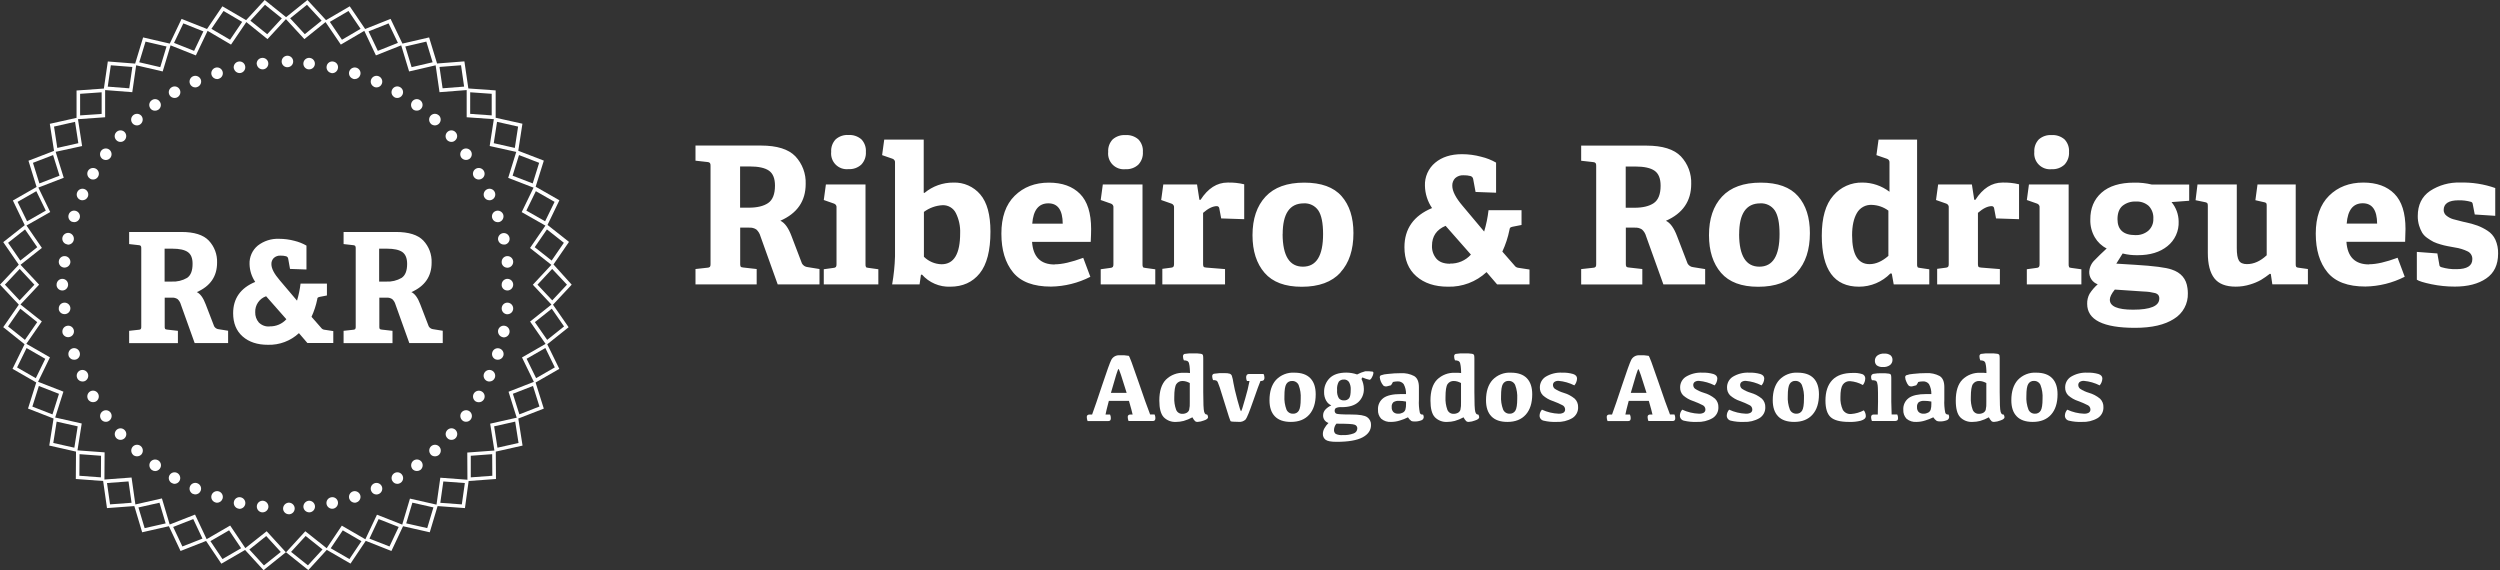 <svg xmlns="http://www.w3.org/2000/svg" width="285" height="65" viewBox="0 0 285 65" fill="none"><rect x="0" y="0" width="285" height="65" fill="#333333" stroke="none"/><path d="M127.658 40.504C128 40.482 128.343 40.502 128.68 40.564C128.757 40.605 129.113 41.552 129.745 43.406C130.378 45.259 130.834 46.54 131.114 47.248H131.622C131.683 47.373 131.714 47.51 131.714 47.649C131.724 47.745 131.699 47.841 131.644 47.919C131.613 47.947 131.577 47.967 131.538 47.98C131.499 47.993 131.458 47.998 131.417 47.995H128.653C128.595 47.849 128.564 47.693 128.561 47.535C128.558 47.496 128.564 47.456 128.578 47.419C128.592 47.383 128.614 47.349 128.642 47.322C128.711 47.271 128.795 47.247 128.88 47.254H129.118C129.064 46.994 128.925 46.477 128.702 45.702H126.408C126.208 46.459 126.082 46.976 126.03 47.254H126.544C126.604 47.379 126.636 47.516 126.635 47.654C126.647 47.75 126.622 47.847 126.565 47.925C126.535 47.952 126.5 47.973 126.462 47.986C126.424 47.999 126.384 48.004 126.343 48H123.985C123.927 47.854 123.896 47.698 123.893 47.541C123.89 47.501 123.895 47.462 123.909 47.425C123.923 47.388 123.944 47.355 123.972 47.327C124.04 47.277 124.123 47.253 124.207 47.259H124.499C124.755 46.563 125.142 45.434 125.659 43.871C126.178 42.308 126.519 41.359 126.69 41.021C126.781 40.848 126.922 40.706 127.094 40.614C127.267 40.522 127.463 40.484 127.658 40.504ZM126.646 44.785H128.437C127.885 42.968 127.576 42.059 127.509 42.059C127.442 42.059 127.155 42.968 126.646 44.785Z" fill="white"></path><path d="M135.933 47.573C135.616 47.749 135.281 47.888 134.932 47.987C134.653 48.06 134.366 48.097 134.078 48.098C133.816 48.115 133.555 48.075 133.31 47.982C133.065 47.889 132.844 47.744 132.661 47.557C132.329 47.196 132.163 46.565 132.163 45.664C132.163 44.582 132.415 43.792 132.917 43.276C133.187 43.012 133.509 42.806 133.863 42.673C134.216 42.539 134.593 42.48 134.97 42.5C135.13 42.5 135.24 42.5 135.349 42.5L135.657 42.527C135.657 42.386 135.657 42.211 135.635 41.986C135.625 41.804 135.598 41.623 135.554 41.445C135.544 41.383 135.52 41.324 135.484 41.273C135.448 41.221 135.401 41.178 135.346 41.148C135.223 41.099 135.091 41.076 134.959 41.08C134.896 40.941 134.863 40.79 134.862 40.637C134.854 40.576 134.866 40.515 134.897 40.462C134.928 40.41 134.975 40.369 135.032 40.347C135.39 40.288 135.752 40.267 136.114 40.285C136.376 40.277 136.639 40.293 136.898 40.331C137.039 40.361 137.12 40.418 137.139 40.501C137.161 40.617 137.171 40.735 137.169 40.853V44.688C137.169 45.95 137.204 46.7 137.271 46.94C137.339 47.181 137.453 47.284 137.612 47.251C137.68 47.342 137.718 47.452 137.72 47.565C137.72 47.697 137.563 47.835 137.252 47.933C137.016 48.029 136.764 48.086 136.509 48.1C136.411 48.103 136.316 48.073 136.238 48.014C136.116 47.882 136.013 47.734 135.933 47.573ZM134.808 43.433C134.671 43.427 134.536 43.456 134.413 43.516C134.291 43.577 134.186 43.667 134.107 43.779C133.948 44.009 133.867 44.514 133.867 45.288C133.842 45.77 133.913 46.253 134.078 46.708C134.131 46.849 134.228 46.971 134.354 47.055C134.48 47.139 134.629 47.181 134.781 47.176C134.959 47.182 135.136 47.14 135.292 47.054C135.416 46.982 135.512 46.869 135.562 46.735C135.627 46.445 135.652 46.147 135.635 45.85V43.665C135.511 43.599 135.38 43.543 135.246 43.5C135.104 43.455 134.956 43.432 134.808 43.433Z" fill="white"></path><path d="M142.445 43.433H142.153C142.091 43.309 142.06 43.172 142.061 43.033C142.051 42.925 142.08 42.816 142.142 42.727C142.177 42.693 142.22 42.666 142.267 42.65C142.313 42.634 142.363 42.628 142.412 42.633H144.046C144.109 42.752 144.143 42.886 144.143 43.022C144.15 43.079 144.146 43.138 144.13 43.193C144.114 43.249 144.087 43.301 144.051 43.346C143.957 43.413 143.842 43.444 143.727 43.433H143.694C143.573 43.703 143.297 44.458 142.867 45.696C142.436 46.935 142.146 47.644 141.999 47.822C141.896 47.922 141.773 47.998 141.638 48.044C141.503 48.091 141.359 48.108 141.217 48.092C140.633 48.092 140.319 48.063 140.276 48.006C140.233 47.949 140.041 47.357 139.697 46.235C139.354 45.112 139.14 44.423 139.051 44.169C138.962 43.914 138.891 43.728 138.84 43.606C138.81 43.509 138.743 43.427 138.653 43.379C138.534 43.342 138.41 43.326 138.286 43.333C138.225 43.189 138.192 43.035 138.188 42.879C138.186 42.818 138.204 42.758 138.24 42.709C138.276 42.66 138.327 42.624 138.386 42.608C138.796 42.541 139.212 42.517 139.627 42.538C139.818 42.528 140.009 42.55 140.192 42.603C140.246 42.623 140.295 42.655 140.336 42.695C140.377 42.736 140.409 42.785 140.43 42.838C140.513 43.098 140.572 43.365 140.606 43.636C140.673 44.055 140.825 44.699 141.057 45.572C141.29 46.446 141.431 46.881 141.479 46.881C141.528 46.881 141.69 46.386 141.963 45.399C142.159 44.753 142.319 44.096 142.445 43.433Z" fill="white"></path><path d="M147.161 48.098C146.352 48.098 145.743 47.887 145.336 47.465C144.925 47.043 144.722 46.432 144.722 45.631C144.722 44.634 144.971 43.857 145.465 43.309C145.733 43.027 146.059 42.808 146.42 42.666C146.781 42.523 147.168 42.461 147.556 42.484C148.367 42.484 148.97 42.695 149.378 43.117C149.787 43.538 149.99 44.15 149.99 44.95C149.99 45.948 149.741 46.724 149.249 47.273C148.757 47.822 148.059 48.098 147.161 48.098ZM147.415 47.162C147.545 47.169 147.675 47.14 147.79 47.078C147.905 47.017 148 46.925 148.067 46.813C148.21 46.581 148.281 46.129 148.281 45.461C148.314 44.928 148.234 44.393 148.045 43.893C147.981 43.749 147.874 43.628 147.739 43.546C147.605 43.464 147.448 43.424 147.291 43.433C147.161 43.426 147.031 43.454 146.916 43.516C146.801 43.578 146.705 43.669 146.639 43.782C146.496 44.014 146.425 44.466 146.425 45.134C146.392 45.667 146.472 46.202 146.661 46.702C146.725 46.846 146.832 46.967 146.967 47.049C147.101 47.131 147.258 47.17 147.415 47.162Z" fill="white"></path><path d="M155.209 43.203C155.38 43.548 155.472 43.927 155.479 44.312C155.492 44.598 155.441 44.884 155.331 45.149C155.22 45.414 155.053 45.652 154.841 45.845C154.417 46.226 153.789 46.416 152.964 46.416C152.735 46.392 152.503 46.427 152.291 46.518C152.244 46.555 152.207 46.603 152.183 46.658C152.159 46.713 152.149 46.773 152.153 46.832C152.15 46.895 152.164 46.958 152.194 47.013C152.223 47.069 152.267 47.116 152.321 47.148C152.433 47.219 153.011 47.254 154.057 47.254C154.968 47.254 155.571 47.354 155.861 47.559C156.003 47.659 156.117 47.792 156.193 47.948C156.269 48.104 156.305 48.276 156.296 48.449C156.296 49.044 155.977 49.513 155.339 49.855C154.701 50.198 153.709 50.369 152.364 50.369C151.737 50.369 151.32 50.288 151.115 50.131C151.014 50.053 150.933 49.952 150.879 49.836C150.826 49.721 150.801 49.593 150.806 49.466C150.81 49.245 150.868 49.028 150.977 48.836C151.103 48.608 151.263 48.399 151.45 48.217C151.272 48.161 151.116 48.051 151.004 47.903C150.888 47.747 150.828 47.556 150.833 47.362C150.831 47.116 150.922 46.878 151.088 46.697C151.279 46.491 151.511 46.327 151.769 46.215C151.52 46.104 151.313 45.914 151.182 45.675C151.017 45.376 150.936 45.037 150.947 44.696C150.939 44.402 150.991 44.11 151.1 43.837C151.209 43.564 151.372 43.316 151.58 43.108C152.002 42.69 152.633 42.48 153.473 42.478C153.895 42.478 154.313 42.549 154.711 42.689C155.002 42.531 155.311 42.41 155.631 42.327C155.919 42.311 156.208 42.324 156.493 42.367C156.52 42.382 156.541 42.403 156.555 42.43C156.569 42.456 156.575 42.486 156.572 42.516C156.554 42.681 156.501 42.84 156.418 42.984C156.315 43.192 156.218 43.295 156.123 43.295C155.843 43.236 155.571 43.145 155.312 43.025L155.209 43.203ZM152.348 48.3C152.263 48.401 152.196 48.515 152.15 48.639C152.103 48.758 152.079 48.886 152.077 49.014C152.071 49.1 152.085 49.186 152.119 49.265C152.154 49.344 152.207 49.413 152.275 49.466C152.523 49.579 152.796 49.625 153.067 49.599C153.493 49.621 153.919 49.557 154.319 49.409C154.438 49.37 154.541 49.294 154.615 49.194C154.689 49.093 154.73 48.972 154.733 48.847C154.738 48.752 154.71 48.658 154.656 48.58C154.601 48.502 154.521 48.444 154.43 48.417C154.227 48.33 153.535 48.3 152.348 48.3ZM153.192 43.27C153.083 43.263 152.975 43.281 152.875 43.323C152.776 43.365 152.688 43.431 152.618 43.514C152.461 43.809 152.395 44.144 152.429 44.477C152.399 44.795 152.467 45.115 152.624 45.393C152.694 45.479 152.783 45.546 152.885 45.59C152.987 45.634 153.097 45.653 153.208 45.645C153.317 45.653 153.427 45.636 153.528 45.594C153.63 45.552 153.72 45.487 153.792 45.404C153.919 45.245 153.981 44.926 153.981 44.444C154.006 44.133 153.937 43.821 153.784 43.549C153.717 43.455 153.628 43.379 153.525 43.329C153.421 43.279 153.306 43.256 153.192 43.262V43.27Z" fill="white"></path><path d="M160.509 47.573C160.212 47.722 159.903 47.844 159.584 47.938C159.268 48.041 158.938 48.094 158.605 48.098C158.189 48.133 157.776 48.003 157.456 47.735C157.329 47.6 157.232 47.439 157.169 47.265C157.106 47.09 157.08 46.904 157.091 46.719C157.073 46.459 157.121 46.198 157.231 45.962C157.341 45.726 157.508 45.521 157.718 45.367C158.137 45.071 158.796 44.923 159.698 44.923H160.287C160.299 44.526 160.206 44.133 160.017 43.785C159.936 43.683 159.832 43.602 159.713 43.549C159.595 43.495 159.465 43.471 159.336 43.479C159.153 43.481 158.972 43.503 158.795 43.544C158.734 43.678 158.658 43.805 158.57 43.922C158.448 43.963 158.323 43.995 158.197 44.02C158.119 44.049 158.035 44.06 157.952 44.052C157.869 44.043 157.789 44.016 157.718 43.971C157.478 43.701 157.329 43.362 157.291 43.003C157.29 42.961 157.3 42.92 157.319 42.883C157.339 42.846 157.367 42.815 157.402 42.792C157.663 42.698 157.936 42.644 158.213 42.63C158.714 42.571 159.218 42.542 159.722 42.543C160.24 42.517 160.756 42.63 161.215 42.87C161.576 43.09 161.756 43.513 161.756 44.139V45.572C161.727 46.064 161.762 46.557 161.859 47.04C161.868 47.079 161.885 47.116 161.908 47.148C161.932 47.18 161.962 47.207 161.996 47.227C162.031 47.247 162.069 47.26 162.109 47.264C162.148 47.269 162.188 47.265 162.226 47.254C162.278 47.345 162.305 47.447 162.308 47.551C162.304 47.636 162.274 47.717 162.222 47.783C162.171 47.85 162.099 47.898 162.018 47.922C161.769 48.016 161.503 48.059 161.237 48.049C161.121 48.053 161.005 48.035 160.896 47.995C160.739 47.883 160.607 47.739 160.509 47.573ZM160.287 45.778C160.028 45.723 159.763 45.696 159.498 45.696C159.271 45.677 159.044 45.73 158.849 45.848C158.775 45.922 158.719 46.013 158.685 46.112C158.652 46.211 158.641 46.317 158.654 46.421C158.647 46.522 158.66 46.623 158.693 46.718C158.726 46.813 158.778 46.901 158.846 46.975C158.922 47.042 159.011 47.093 159.107 47.125C159.203 47.157 159.305 47.169 159.406 47.162C159.586 47.166 159.764 47.123 159.922 47.038C159.993 47.001 160.055 46.951 160.105 46.89C160.156 46.83 160.194 46.759 160.217 46.684C160.269 46.489 160.292 46.287 160.287 46.086V45.778Z" fill="white"></path><path d="M166.843 47.573C166.526 47.749 166.19 47.888 165.842 47.987C165.563 48.059 165.276 48.097 164.988 48.098C164.726 48.115 164.464 48.075 164.22 47.982C163.975 47.889 163.754 47.744 163.57 47.557C163.237 47.196 163.071 46.565 163.073 45.664C163.073 44.582 163.324 43.792 163.827 43.276C164.097 43.012 164.419 42.806 164.772 42.673C165.126 42.539 165.503 42.48 165.88 42.5C166.037 42.5 166.15 42.5 166.259 42.5L166.567 42.527C166.567 42.386 166.567 42.211 166.545 41.986C166.534 41.804 166.507 41.623 166.464 41.445C166.454 41.383 166.43 41.324 166.394 41.273C166.358 41.221 166.311 41.178 166.256 41.148C166.133 41.099 166.001 41.076 165.869 41.08C165.806 40.941 165.772 40.79 165.772 40.637C165.763 40.576 165.776 40.515 165.807 40.462C165.838 40.41 165.885 40.369 165.942 40.347C166.299 40.288 166.662 40.267 167.024 40.285C167.286 40.277 167.549 40.293 167.808 40.331C167.949 40.361 168.027 40.418 168.049 40.501C168.071 40.617 168.081 40.735 168.079 40.853V44.688C168.079 45.95 168.111 46.7 168.181 46.94C168.252 47.181 168.362 47.284 168.522 47.251C168.589 47.343 168.627 47.452 168.63 47.565C168.63 47.697 168.473 47.835 168.162 47.933C167.925 48.029 167.674 48.086 167.419 48.1C167.321 48.104 167.226 48.073 167.148 48.014C167.025 47.883 166.922 47.734 166.843 47.573ZM165.729 43.433C165.592 43.427 165.456 43.456 165.334 43.516C165.211 43.577 165.106 43.667 165.028 43.779C164.866 44.009 164.787 44.514 164.787 45.288C164.762 45.77 164.834 46.253 164.998 46.708C165.052 46.849 165.149 46.971 165.275 47.055C165.401 47.139 165.55 47.181 165.701 47.176C165.88 47.181 166.056 47.139 166.213 47.054C166.337 46.982 166.433 46.869 166.483 46.735C166.548 46.445 166.572 46.147 166.556 45.85V43.665C166.432 43.599 166.301 43.543 166.167 43.5C166.025 43.456 165.877 43.433 165.729 43.433Z" fill="white"></path><path d="M171.846 48.098C171.038 48.098 170.429 47.887 170.02 47.465C169.609 47.043 169.406 46.432 169.406 45.631C169.406 44.634 169.652 43.857 170.15 43.309C170.418 43.027 170.743 42.808 171.104 42.666C171.465 42.523 171.853 42.461 172.24 42.484C173.046 42.484 173.654 42.695 174.063 43.117C174.469 43.538 174.674 44.15 174.674 44.95C174.674 45.948 174.425 46.724 173.933 47.273C173.441 47.822 172.743 48.098 171.846 48.098ZM172.1 47.162C172.23 47.169 172.359 47.14 172.474 47.078C172.589 47.017 172.685 46.925 172.752 46.813C172.892 46.581 172.965 46.129 172.965 45.461C172.997 44.928 172.917 44.393 172.73 43.893C172.667 43.748 172.563 43.626 172.429 43.542C172.296 43.458 172.141 43.416 171.983 43.422C171.853 43.415 171.724 43.444 171.609 43.505C171.494 43.567 171.398 43.659 171.332 43.771C171.191 44.004 171.121 44.454 171.121 45.123C171.087 45.657 171.167 46.191 171.356 46.691C171.418 46.836 171.522 46.958 171.655 47.042C171.788 47.126 171.943 47.168 172.1 47.162Z" fill="white"></path><path d="M178.082 42.483C178.506 42.467 178.931 42.52 179.339 42.638C179.637 42.74 179.783 42.908 179.783 43.154C179.772 43.441 179.665 43.716 179.477 43.933C178.918 43.651 178.311 43.476 177.687 43.419C177.514 43.405 177.342 43.449 177.197 43.544C177.144 43.586 177.102 43.641 177.074 43.703C177.046 43.765 177.034 43.833 177.038 43.901C177.039 43.982 177.059 44.063 177.096 44.136C177.133 44.209 177.186 44.273 177.252 44.322C177.557 44.521 177.889 44.674 178.239 44.777C178.709 44.91 179.147 45.141 179.523 45.453C179.65 45.579 179.75 45.73 179.815 45.897C179.881 46.063 179.911 46.242 179.904 46.421C179.914 46.668 179.858 46.914 179.741 47.133C179.625 47.351 179.453 47.535 179.242 47.665C178.698 47.98 178.074 48.13 177.446 48.098C176.947 48.119 176.447 48.07 175.962 47.954C175.829 47.924 175.712 47.848 175.629 47.74C175.547 47.631 175.506 47.498 175.513 47.362C175.521 47.117 175.617 46.883 175.783 46.702C176.383 46.981 177.032 47.137 177.692 47.162C177.88 47.174 178.066 47.135 178.233 47.048C178.296 47.008 178.347 46.952 178.38 46.885C178.414 46.819 178.428 46.744 178.422 46.67C178.421 46.564 178.389 46.461 178.33 46.374C178.271 46.286 178.187 46.218 178.09 46.178C177.74 45.999 177.378 45.844 177.008 45.712C176.592 45.575 176.209 45.353 175.883 45.061C175.77 44.942 175.681 44.801 175.623 44.648C175.565 44.494 175.539 44.33 175.545 44.166C175.542 43.92 175.602 43.679 175.72 43.464C175.838 43.249 176.01 43.069 176.218 42.941C176.78 42.606 177.429 42.447 178.082 42.483Z" fill="white"></path><path d="M186.922 40.504C187.264 40.482 187.607 40.502 187.944 40.564C188.025 40.605 188.38 41.552 189.01 43.406C189.639 45.259 190.095 46.54 190.378 47.248H190.886C190.947 47.373 190.979 47.51 190.978 47.649C190.99 47.745 190.965 47.841 190.908 47.919C190.877 47.947 190.841 47.967 190.802 47.98C190.763 47.993 190.722 47.998 190.681 47.995H187.917C187.859 47.849 187.828 47.693 187.825 47.535C187.822 47.496 187.828 47.456 187.842 47.419C187.856 47.383 187.878 47.349 187.906 47.322C187.975 47.271 188.059 47.247 188.144 47.254H188.382C188.328 46.994 188.189 46.477 187.966 45.702H185.673C185.47 46.459 185.345 46.975 185.294 47.254H185.808C185.868 47.379 185.9 47.516 185.9 47.654C185.912 47.75 185.886 47.847 185.829 47.925C185.8 47.952 185.765 47.973 185.726 47.986C185.688 47.999 185.648 48.004 185.608 48H183.258C183.2 47.854 183.169 47.698 183.166 47.541C183.162 47.501 183.168 47.462 183.181 47.425C183.195 47.388 183.216 47.355 183.244 47.327C183.312 47.276 183.395 47.252 183.479 47.259H183.771C184.029 46.563 184.416 45.434 184.932 43.871C185.448 42.308 185.794 41.359 185.962 41.021C186.053 40.849 186.192 40.708 186.363 40.616C186.534 40.524 186.729 40.485 186.922 40.504ZM185.911 44.785H187.701C187.149 42.982 186.84 42.081 186.773 42.081C186.707 42.081 186.419 42.982 185.911 44.785Z" fill="white"></path><path d="M194.075 42.483C194.499 42.468 194.924 42.52 195.332 42.638C195.63 42.74 195.776 42.908 195.776 43.154C195.766 43.441 195.657 43.717 195.468 43.933C194.909 43.65 194.303 43.476 193.68 43.419C193.508 43.405 193.335 43.449 193.19 43.544C193.137 43.586 193.095 43.641 193.067 43.703C193.039 43.765 193.027 43.833 193.031 43.901C193.032 43.983 193.052 44.063 193.089 44.136C193.126 44.209 193.179 44.273 193.245 44.322C193.55 44.521 193.882 44.674 194.232 44.777C194.702 44.91 195.14 45.141 195.516 45.453C195.643 45.579 195.743 45.73 195.808 45.897C195.874 46.063 195.904 46.242 195.897 46.421C195.907 46.668 195.851 46.914 195.734 47.133C195.618 47.351 195.446 47.535 195.235 47.665C194.692 47.98 194.069 48.13 193.442 48.098C192.941 48.119 192.44 48.07 191.952 47.954C191.82 47.923 191.704 47.847 191.622 47.739C191.541 47.63 191.5 47.497 191.506 47.362C191.514 47.117 191.61 46.883 191.776 46.702C192.376 46.981 193.025 47.137 193.685 47.162C193.873 47.174 194.06 47.135 194.226 47.048C194.289 47.008 194.34 46.952 194.373 46.885C194.407 46.819 194.421 46.744 194.416 46.67C194.414 46.564 194.382 46.461 194.323 46.374C194.264 46.286 194.18 46.218 194.083 46.178C193.733 46 193.371 45.844 193.001 45.712C192.584 45.575 192.199 45.353 191.871 45.061C191.758 44.941 191.67 44.801 191.613 44.647C191.555 44.493 191.529 44.33 191.535 44.166C191.532 43.921 191.592 43.679 191.709 43.465C191.827 43.25 191.998 43.069 192.206 42.941C192.77 42.606 193.42 42.447 194.075 42.483Z" fill="white"></path><path d="M199.421 42.483C199.847 42.468 200.272 42.52 200.681 42.638C200.979 42.74 201.125 42.908 201.125 43.154C201.113 43.441 201.005 43.716 200.816 43.933C200.257 43.651 199.65 43.476 199.026 43.419C198.854 43.406 198.682 43.45 198.537 43.544C198.484 43.586 198.442 43.641 198.414 43.703C198.386 43.765 198.374 43.833 198.377 43.901C198.379 43.983 198.398 44.063 198.435 44.136C198.472 44.209 198.526 44.273 198.591 44.322C198.896 44.52 199.229 44.673 199.578 44.777C200.049 44.91 200.486 45.14 200.862 45.453C200.99 45.579 201.09 45.73 201.155 45.897C201.221 46.063 201.251 46.242 201.244 46.421C201.253 46.668 201.197 46.914 201.081 47.133C200.964 47.351 200.792 47.535 200.581 47.665C200.038 47.98 199.415 48.13 198.788 48.098C198.288 48.118 197.788 48.07 197.301 47.954C197.169 47.923 197.052 47.847 196.97 47.739C196.888 47.631 196.846 47.498 196.852 47.362C196.862 47.117 196.957 46.883 197.122 46.702C197.722 46.981 198.371 47.137 199.032 47.162C199.219 47.174 199.406 47.135 199.572 47.048C199.636 47.009 199.687 46.953 199.72 46.886C199.754 46.819 199.768 46.744 199.762 46.67C199.76 46.564 199.728 46.461 199.669 46.374C199.61 46.286 199.527 46.218 199.429 46.178C199.079 46 198.718 45.844 198.347 45.712C197.931 45.575 197.547 45.353 197.22 45.061C197.107 44.941 197.019 44.801 196.961 44.647C196.903 44.493 196.876 44.33 196.882 44.166C196.878 43.921 196.938 43.679 197.056 43.464C197.175 43.249 197.346 43.069 197.555 42.941C198.118 42.606 198.767 42.447 199.421 42.483Z" fill="white"></path><path d="M204.532 48.098C203.723 48.098 203.114 47.887 202.707 47.465C202.299 47.043 202.095 46.432 202.093 45.631C202.093 44.634 202.342 43.857 202.837 43.309C203.104 43.027 203.43 42.808 203.791 42.666C204.152 42.523 204.54 42.461 204.927 42.484C205.735 42.484 206.342 42.695 206.75 43.117C207.157 43.538 207.361 44.15 207.361 44.95C207.361 45.948 207.115 46.724 206.62 47.273C206.125 47.822 205.433 48.098 204.532 48.098ZM204.786 47.162C204.917 47.169 205.046 47.14 205.161 47.078C205.276 47.017 205.372 46.925 205.438 46.813C205.581 46.581 205.652 46.129 205.652 45.461C205.685 44.928 205.605 44.393 205.416 43.893C205.354 43.748 205.25 43.626 205.118 43.542C204.985 43.458 204.83 43.416 204.673 43.422C204.543 43.415 204.413 43.444 204.298 43.505C204.183 43.567 204.088 43.659 204.021 43.771C203.88 44.004 203.807 44.455 203.807 45.123C203.774 45.657 203.854 46.191 204.043 46.691C204.105 46.836 204.209 46.958 204.342 47.041C204.475 47.125 204.63 47.167 204.786 47.162Z" fill="white"></path><path d="M210.79 48.098C209.791 48.098 209.093 47.917 208.697 47.557C208.3 47.196 208.102 46.565 208.102 45.664C208.102 44.656 208.361 43.877 208.878 43.328C209.394 42.787 210.168 42.516 211.196 42.516C211.575 42.492 211.956 42.54 212.318 42.657C212.413 42.694 212.494 42.758 212.552 42.842C212.609 42.926 212.64 43.026 212.64 43.127C212.639 43.407 212.543 43.677 212.369 43.895C211.921 43.643 211.422 43.492 210.909 43.452C210.748 43.44 210.587 43.471 210.441 43.541C210.296 43.611 210.171 43.717 210.079 43.849C209.898 44.114 209.808 44.581 209.808 45.248C209.78 45.752 209.872 46.255 210.079 46.716C210.176 46.878 210.317 47.01 210.486 47.095C210.655 47.179 210.845 47.214 211.033 47.195C211.538 47.158 212.03 47.016 212.477 46.778C212.622 46.968 212.702 47.199 212.704 47.438C212.704 47.673 212.512 47.846 212.131 47.96C211.693 48.07 211.241 48.116 210.79 48.098Z" fill="white"></path><path d="M215.647 47.249H216.285C216.348 47.373 216.38 47.51 216.377 47.649C216.382 47.697 216.378 47.745 216.365 47.792C216.351 47.838 216.329 47.882 216.298 47.919C216.209 47.98 216.1 48.006 215.993 47.995H213.397C213.34 47.859 213.309 47.715 213.305 47.568C213.301 47.525 213.305 47.481 213.318 47.44C213.331 47.398 213.352 47.36 213.381 47.327C213.449 47.273 213.536 47.246 213.624 47.254H214.067C214.086 46.792 214.095 46.299 214.095 45.778C214.095 44.982 214.094 44.452 214.076 44.19C214.073 43.996 214.045 43.803 213.992 43.617C213.979 43.566 213.954 43.519 213.919 43.479C213.884 43.44 213.84 43.409 213.792 43.39C213.663 43.355 213.53 43.339 213.397 43.344C213.334 43.237 213.303 43.115 213.305 42.992C213.294 42.912 213.313 42.83 213.357 42.763C213.401 42.695 213.468 42.645 213.546 42.622C213.879 42.561 214.218 42.538 214.557 42.551C214.818 42.543 215.08 42.557 215.338 42.595C215.476 42.624 215.558 42.681 215.576 42.765C215.599 42.882 215.609 43 215.606 43.119V45.78C215.615 46.298 215.629 46.787 215.647 47.249ZM214.657 41.84C214.408 41.861 214.16 41.795 213.954 41.654C213.881 41.587 213.824 41.505 213.786 41.414C213.749 41.323 213.732 41.225 213.738 41.126C213.735 41.014 213.757 40.903 213.804 40.801C213.851 40.699 213.921 40.61 214.008 40.539C214.234 40.373 214.512 40.291 214.792 40.309C215.053 40.285 215.314 40.355 215.528 40.507C215.599 40.572 215.655 40.652 215.692 40.742C215.73 40.831 215.747 40.927 215.744 41.023C215.745 41.135 215.722 41.245 215.675 41.346C215.628 41.447 215.559 41.536 215.474 41.608C215.238 41.78 214.948 41.863 214.657 41.84Z" fill="white"></path><path d="M220.396 47.573C220.098 47.721 219.789 47.844 219.471 47.938C219.154 48.041 218.824 48.094 218.492 48.098C218.076 48.133 217.663 48.003 217.342 47.735C217.216 47.599 217.118 47.439 217.055 47.264C216.993 47.09 216.966 46.904 216.977 46.718C216.96 46.459 217.008 46.198 217.117 45.962C217.227 45.725 217.395 45.521 217.605 45.366C218.025 45.071 218.685 44.923 219.584 44.923H220.174C220.185 44.526 220.092 44.133 219.903 43.784C219.823 43.682 219.718 43.602 219.6 43.548C219.481 43.495 219.352 43.471 219.222 43.479C219.04 43.481 218.858 43.502 218.681 43.544C218.62 43.678 218.545 43.804 218.457 43.922C218.334 43.963 218.21 43.995 218.083 44.02C218.005 44.05 217.921 44.061 217.837 44.053C217.754 44.045 217.673 44.018 217.602 43.974C217.485 43.846 217.393 43.697 217.332 43.535C217.246 43.367 217.197 43.183 217.188 42.995C217.187 42.953 217.197 42.912 217.216 42.875C217.236 42.838 217.264 42.807 217.299 42.784C217.56 42.69 217.833 42.636 218.11 42.621C218.611 42.563 219.115 42.534 219.619 42.535C220.137 42.508 220.653 42.621 221.112 42.862C221.475 43.081 221.653 43.503 221.653 44.13V45.564C221.626 46.056 221.661 46.549 221.756 47.032C221.765 47.071 221.782 47.108 221.805 47.139C221.829 47.172 221.859 47.198 221.894 47.218C221.928 47.238 221.966 47.251 222.006 47.256C222.045 47.261 222.085 47.257 222.124 47.246C222.175 47.337 222.203 47.439 222.205 47.543C222.202 47.628 222.172 47.709 222.12 47.775C222.068 47.842 221.996 47.89 221.915 47.914C221.666 48.008 221.4 48.051 221.134 48.041C221.018 48.045 220.902 48.027 220.793 47.987C220.633 47.878 220.498 47.737 220.396 47.573ZM220.174 45.777C219.914 45.723 219.649 45.696 219.384 45.696C219.157 45.677 218.93 45.73 218.735 45.848C218.661 45.922 218.605 46.013 218.572 46.112C218.538 46.211 218.527 46.317 218.54 46.421C218.533 46.522 218.546 46.623 218.579 46.718C218.612 46.813 218.664 46.901 218.732 46.975C218.887 47.109 219.088 47.176 219.292 47.162C219.472 47.166 219.65 47.123 219.809 47.038C219.879 47.001 219.941 46.951 219.992 46.89C220.042 46.829 220.08 46.759 220.103 46.683C220.155 46.488 220.179 46.287 220.174 46.086V45.777Z" fill="white"></path><path d="M226.729 47.573C226.412 47.749 226.077 47.888 225.728 47.987C225.449 48.06 225.162 48.097 224.874 48.098C224.613 48.115 224.351 48.075 224.106 47.982C223.862 47.889 223.64 47.744 223.457 47.557C223.123 47.196 222.957 46.565 222.959 45.664C222.959 44.582 223.211 43.792 223.714 43.276C223.984 43.012 224.305 42.806 224.659 42.673C225.012 42.539 225.389 42.48 225.766 42.5C225.923 42.5 226.037 42.5 226.145 42.5L226.453 42.527C226.453 42.386 226.453 42.211 226.431 41.986C226.422 41.804 226.394 41.623 226.35 41.445C226.34 41.383 226.315 41.325 226.279 41.273C226.243 41.222 226.197 41.179 226.142 41.148C226.019 41.099 225.888 41.076 225.755 41.08C225.692 40.941 225.659 40.79 225.658 40.637C225.65 40.576 225.662 40.515 225.693 40.462C225.724 40.41 225.772 40.369 225.828 40.347C226.186 40.288 226.548 40.267 226.91 40.285C227.172 40.277 227.435 40.293 227.694 40.331C227.835 40.361 227.913 40.418 227.935 40.501C227.957 40.617 227.967 40.735 227.965 40.853V44.688C227.965 45.95 227.997 46.7 228.068 46.94C228.138 47.181 228.249 47.284 228.408 47.251C228.476 47.342 228.514 47.452 228.516 47.565C228.516 47.697 228.36 47.835 228.049 47.933C227.812 48.029 227.56 48.086 227.305 48.1C227.207 48.104 227.112 48.073 227.035 48.014C226.911 47.883 226.808 47.734 226.729 47.573ZM225.615 43.433C225.478 43.427 225.343 43.456 225.22 43.516C225.098 43.577 224.993 43.667 224.914 43.779C224.755 44.009 224.674 44.514 224.674 45.288C224.649 45.77 224.72 46.253 224.885 46.708C224.938 46.85 225.034 46.971 225.161 47.055C225.287 47.139 225.436 47.181 225.588 47.176C225.766 47.181 225.942 47.139 226.099 47.054C226.223 46.982 226.319 46.869 226.369 46.735C226.434 46.445 226.459 46.147 226.442 45.85V43.665C226.318 43.599 226.187 43.543 226.053 43.5C225.911 43.456 225.763 43.433 225.615 43.433Z" fill="white"></path><path d="M231.732 48.098C230.922 48.098 230.314 47.887 229.906 47.465C229.495 47.043 229.292 46.432 229.292 45.631C229.292 44.634 229.541 43.857 230.036 43.309C230.304 43.027 230.629 42.808 230.99 42.666C231.351 42.523 231.739 42.461 232.127 42.484C232.932 42.484 233.54 42.695 233.949 43.117C234.358 43.538 234.562 44.15 234.56 44.95C234.56 45.948 234.312 46.724 233.819 47.273C233.327 47.822 232.63 48.098 231.732 48.098ZM231.986 47.162C232.116 47.169 232.246 47.14 232.36 47.078C232.475 47.017 232.571 46.925 232.638 46.813C232.781 46.581 232.851 46.129 232.851 45.461C232.885 44.928 232.804 44.393 232.616 43.893C232.554 43.748 232.449 43.627 232.317 43.543C232.184 43.459 232.029 43.417 231.872 43.422C231.742 43.415 231.613 43.444 231.498 43.505C231.383 43.567 231.287 43.659 231.221 43.771C231.077 44.004 231.007 44.455 231.007 45.123C230.973 45.657 231.053 46.191 231.242 46.691C231.305 46.836 231.409 46.958 231.542 47.041C231.674 47.125 231.829 47.167 231.986 47.162Z" fill="white"></path><path d="M237.968 42.484C238.393 42.468 238.817 42.52 239.225 42.638C239.523 42.74 239.669 42.908 239.669 43.154C239.658 43.441 239.551 43.716 239.363 43.933C238.804 43.651 238.197 43.477 237.573 43.419C237.401 43.406 237.228 43.449 237.084 43.544C237.03 43.586 236.988 43.641 236.96 43.703C236.932 43.765 236.92 43.833 236.924 43.901C236.925 43.983 236.945 44.063 236.982 44.136C237.019 44.209 237.072 44.273 237.138 44.322C237.443 44.521 237.775 44.674 238.125 44.777C238.595 44.91 239.033 45.141 239.409 45.453C239.537 45.579 239.637 45.73 239.702 45.897C239.768 46.063 239.798 46.242 239.79 46.421C239.8 46.669 239.744 46.914 239.627 47.133C239.511 47.351 239.339 47.535 239.128 47.665C238.585 47.98 237.962 48.13 237.335 48.098C236.835 48.119 236.334 48.071 235.848 47.954C235.715 47.924 235.598 47.848 235.516 47.74C235.434 47.632 235.392 47.498 235.399 47.362C235.408 47.117 235.504 46.884 235.669 46.702C236.269 46.981 236.918 47.138 237.578 47.162C237.766 47.174 237.953 47.135 238.119 47.048C238.182 47.008 238.233 46.952 238.266 46.885C238.3 46.819 238.314 46.744 238.309 46.67C238.307 46.564 238.275 46.462 238.216 46.374C238.157 46.287 238.073 46.218 237.976 46.178C237.626 46 237.264 45.844 236.894 45.712C236.477 45.576 236.093 45.354 235.767 45.061C235.653 44.942 235.565 44.801 235.507 44.648C235.448 44.494 235.422 44.33 235.428 44.166C235.425 43.921 235.485 43.679 235.603 43.464C235.721 43.249 235.893 43.069 236.102 42.941C236.664 42.606 237.314 42.447 237.968 42.484Z" fill="white"></path><path d="M93.43 30.669L92.078 30.452C91.943 30.441 91.813 30.398 91.699 30.325C91.585 30.253 91.49 30.153 91.423 30.036L90.231 26.91C89.882 25.977 89.457 25.395 88.962 25.163C90.888 24.317 91.85 22.917 91.848 20.963C91.869 20.386 91.776 19.811 91.574 19.271C91.372 18.73 91.064 18.236 90.669 17.815C89.881 17.002 88.576 16.595 86.755 16.593H79.286V18.318L80.665 18.472C80.766 18.474 80.863 18.514 80.936 18.583C80.989 18.683 81.012 18.797 81.001 18.91V30.082C81.014 30.198 80.992 30.315 80.936 30.417C80.861 30.482 80.765 30.517 80.665 30.517L79.286 30.669V32.418H86.261V30.669L84.73 30.496C84.57 30.482 84.46 30.447 84.435 30.395C84.388 30.289 84.37 30.173 84.381 30.058V25.95H85.409C85.695 25.93 85.979 26.003 86.22 26.158C86.447 26.366 86.61 26.634 86.691 26.931L88.657 32.418H93.422V30.669H93.43ZM84.381 18.975H85.463C86.469 18.975 87.202 19.136 87.662 19.457C88.118 19.776 88.348 20.346 88.348 21.16C88.348 22.137 88.078 22.802 87.561 23.151C87.045 23.5 86.309 23.675 85.376 23.675H84.37V18.975H84.381ZM96.721 15.389C96.191 15.355 95.669 15.532 95.269 15.882C95.089 16.072 94.95 16.297 94.862 16.543C94.773 16.789 94.737 17.051 94.755 17.312C94.726 17.578 94.757 17.846 94.846 18.098C94.935 18.349 95.079 18.578 95.267 18.767C95.456 18.955 95.684 19.099 95.936 19.189C96.187 19.278 96.456 19.309 96.721 19.281C96.987 19.297 97.254 19.26 97.505 19.172C97.757 19.084 97.989 18.946 98.186 18.767C98.369 18.573 98.51 18.345 98.6 18.094C98.69 17.844 98.728 17.578 98.711 17.312C98.729 17.051 98.693 16.789 98.604 16.543C98.516 16.297 98.377 16.072 98.197 15.882C97.789 15.531 97.258 15.354 96.721 15.389ZM100.131 30.693L99.017 30.539C98.855 30.525 98.746 30.493 98.722 30.442C98.674 30.336 98.656 30.219 98.668 30.104V21.031H94.152L93.911 22.802L95.093 23.216C95.184 23.249 95.261 23.313 95.311 23.397C95.36 23.481 95.379 23.579 95.363 23.675V30.104C95.374 30.216 95.351 30.33 95.298 30.431C95.224 30.499 95.128 30.537 95.028 30.539L93.911 30.693V32.418H100.131V30.693ZM104.999 31.326L105.107 31.304C105.507 31.757 106.003 32.115 106.559 32.353C107.114 32.592 107.715 32.705 108.319 32.683C109.747 32.683 110.87 32.177 111.686 31.164C112.503 30.15 112.911 28.566 112.911 26.409C112.911 24.484 112.525 23.07 111.751 22.166C111.377 21.724 110.907 21.373 110.377 21.139C109.848 20.904 109.272 20.794 108.693 20.814C107.487 20.803 106.317 21.221 105.391 21.993L105.304 21.972V15.914H100.802L100.561 17.685L101.762 18.102C101.853 18.135 101.93 18.198 101.979 18.282C102.028 18.365 102.047 18.463 102.032 18.559V29.227C102 30.297 101.89 31.364 101.705 32.418H104.831L104.985 31.337L104.999 31.326ZM107.446 23.392C107.759 23.378 108.068 23.456 108.338 23.614C108.608 23.773 108.826 24.007 108.966 24.287C109.319 24.999 109.489 25.788 109.458 26.582C109.458 28.944 108.751 30.125 107.338 30.125C106.583 30.108 105.863 29.802 105.326 29.271V24.157C105.943 23.7 106.68 23.434 107.446 23.392ZM120.234 30.152C118.632 30.152 117.772 29.293 117.655 27.575H124.342C124.372 26.991 124.388 26.493 124.388 26.109C124.388 24.287 123.965 22.95 123.12 22.099C122.274 21.248 121.094 20.822 119.577 20.82C117.991 20.82 116.69 21.319 115.675 22.318C114.66 23.317 114.154 24.759 114.158 26.645C114.158 28.496 114.602 29.965 115.491 31.05C116.38 32.135 117.822 32.676 119.818 32.672C121.377 32.648 122.91 32.265 124.299 31.556L123.488 29.392C122.146 29.888 121.065 30.135 120.243 30.133L120.234 30.152ZM119.512 23.18C120.594 23.18 121.14 23.953 121.151 25.498H117.676C117.792 23.955 118.404 23.182 119.512 23.18ZM128.301 15.398C127.77 15.364 127.248 15.541 126.846 15.89C126.667 16.08 126.528 16.305 126.44 16.551C126.351 16.797 126.315 17.059 126.333 17.32C126.304 17.586 126.335 17.855 126.424 18.106C126.513 18.358 126.657 18.587 126.846 18.776C127.035 18.965 127.264 19.109 127.515 19.198C127.767 19.286 128.036 19.318 128.301 19.289C128.567 19.305 128.833 19.268 129.085 19.18C129.336 19.092 129.567 18.954 129.764 18.775C129.947 18.582 130.088 18.353 130.179 18.103C130.269 17.852 130.307 17.586 130.289 17.32C130.307 17.059 130.27 16.797 130.182 16.551C130.094 16.305 129.955 16.08 129.775 15.89C129.368 15.538 128.838 15.362 128.301 15.398ZM131.711 30.701L130.595 30.547C130.435 30.534 130.338 30.501 130.3 30.45C130.254 30.343 130.235 30.227 130.246 30.112V21.031H125.721L125.481 22.802L126.66 23.216C126.751 23.249 126.828 23.313 126.878 23.397C126.927 23.481 126.946 23.579 126.93 23.675V30.104C126.941 30.216 126.918 30.33 126.865 30.431C126.792 30.499 126.695 30.538 126.595 30.539L125.481 30.693V32.418H131.701V30.693L131.711 30.701ZM139.667 30.677L137.504 30.504C137.342 30.49 137.234 30.455 137.209 30.404C137.16 30.298 137.14 30.181 137.152 30.066V24.265C137.737 23.755 138.261 23.5 138.726 23.5C138.793 23.499 138.858 23.524 138.908 23.568C138.958 23.613 138.989 23.674 138.997 23.74L139.216 24.9L141.839 24.987V21.009C141.219 20.86 140.583 20.794 139.946 20.812C138.736 20.812 137.709 21.468 136.863 22.78H136.733L136.463 21.031H132.615L132.374 22.802L133.556 23.216C133.65 23.247 133.73 23.31 133.782 23.394C133.834 23.478 133.854 23.578 133.84 23.675V30.082C133.851 30.195 133.827 30.309 133.772 30.409C133.695 30.481 133.593 30.52 133.488 30.517L132.506 30.647V32.418H139.654V30.669L139.667 30.677ZM152.805 31.061C153.798 29.979 154.294 28.482 154.292 26.569C154.292 24.79 153.841 23.387 152.94 22.361C152.039 21.335 150.621 20.822 148.686 20.82C146.734 20.82 145.263 21.352 144.273 22.415C143.283 23.479 142.787 24.944 142.785 26.81C142.785 28.613 143.244 30.044 144.162 31.104C145.08 32.164 146.493 32.693 148.402 32.691C150.355 32.691 151.827 32.151 152.818 31.069L152.805 31.061ZM146.225 26.699C146.225 24.355 147.027 23.183 148.629 23.183C148.953 23.163 149.276 23.227 149.567 23.369C149.858 23.511 150.107 23.727 150.29 23.994C150.65 24.535 150.831 25.431 150.831 26.683C150.831 29.16 150.065 30.399 148.535 30.401C147.004 30.403 146.232 29.171 146.217 26.704L146.225 26.699ZM174.35 30.723L173.06 30.525C172.975 30.512 172.895 30.481 172.823 30.434C172.751 30.387 172.69 30.326 172.643 30.255L171.267 28.681C171.633 27.893 171.906 27.064 172.078 26.212C172.077 26.113 172.113 26.016 172.178 25.942C172.262 25.894 172.354 25.861 172.449 25.844L173.455 25.647V23.962H169.693C169.599 24.787 169.432 25.601 169.193 26.396L166.762 23.5C165.961 22.566 165.561 21.793 165.561 21.182C165.553 21.022 165.578 20.862 165.635 20.712C165.691 20.561 165.777 20.424 165.888 20.309C166.018 20.192 166.17 20.104 166.335 20.047C166.5 19.991 166.674 19.969 166.848 19.981C167.113 19.973 167.378 20.002 167.635 20.068C167.715 20.09 167.786 20.134 167.841 20.196C167.896 20.258 167.932 20.335 167.943 20.417L168.214 21.883L170.553 21.969V18.537C170.026 18.236 169.459 18.012 168.868 17.872C168.149 17.676 167.407 17.577 166.662 17.577C165.4 17.577 164.383 17.901 163.611 18.548C163.227 18.867 162.921 19.271 162.719 19.728C162.516 20.185 162.422 20.683 162.443 21.182C162.462 22.088 162.743 22.97 163.254 23.719C161.156 24.591 160.106 26.078 160.106 28.178C160.106 29.593 160.557 30.698 161.458 31.491C162.36 32.284 163.562 32.682 165.066 32.683C166.694 32.728 168.274 32.131 169.466 31.02L170.667 32.418H174.363V30.723H174.35ZM165.299 30.066C164.599 30.066 164.082 29.873 163.746 29.487C163.401 29.077 163.223 28.553 163.246 28.018C163.246 26.937 163.763 26.179 164.798 25.744L167.684 29.024C167.384 29.358 167.016 29.622 166.605 29.799C166.194 29.976 165.749 30.061 165.301 30.049L165.299 30.066ZM194.394 30.677L193.042 30.46C192.907 30.45 192.776 30.406 192.662 30.334C192.547 30.261 192.452 30.162 192.385 30.044L191.184 26.918C190.832 25.986 190.41 25.403 189.916 25.171C191.837 24.325 192.798 22.925 192.798 20.971C192.82 20.395 192.727 19.819 192.525 19.279C192.322 18.739 192.014 18.244 191.619 17.823C190.831 17.01 189.527 16.603 187.706 16.601H180.253V18.326L181.63 18.48C181.731 18.482 181.827 18.522 181.9 18.591C181.954 18.692 181.976 18.805 181.965 18.919V30.09C181.978 30.206 181.956 30.323 181.9 30.425C181.825 30.49 181.729 30.526 181.63 30.525L180.253 30.677V32.426H187.225V30.669L185.694 30.496C185.587 30.501 185.481 30.465 185.399 30.395C185.353 30.289 185.334 30.173 185.345 30.058V25.95H186.373C186.659 25.93 186.943 26.003 187.184 26.158C187.413 26.365 187.576 26.634 187.655 26.931L189.624 32.418H194.388V30.669L194.394 30.677ZM185.343 18.983H186.424C187.43 18.983 188.163 19.144 188.623 19.465C189.08 19.784 189.31 20.355 189.31 21.169C189.31 22.145 189.039 22.81 188.523 23.159C188.006 23.508 187.271 23.683 186.338 23.683H185.332V18.975L185.343 18.983ZM204.843 31.061C205.833 29.979 206.328 28.482 206.328 26.569C206.328 24.79 205.877 23.387 204.976 22.361C204.074 21.335 202.657 20.822 200.725 20.82C198.772 20.82 197.3 21.352 196.309 22.415C195.317 23.479 194.822 24.944 194.824 26.81C194.824 28.613 195.283 30.044 196.2 31.104C197.118 32.164 198.531 32.693 200.438 32.691C202.394 32.691 203.867 32.151 204.857 31.069L204.843 31.061ZM198.264 26.699C198.264 24.355 199.065 23.183 200.668 23.183C200.991 23.163 201.314 23.227 201.605 23.369C201.896 23.512 202.146 23.727 202.328 23.994C202.689 24.535 202.869 25.431 202.869 26.683C202.869 29.16 202.104 30.399 200.573 30.401C199.043 30.403 198.271 29.171 198.258 26.704L198.264 26.699ZM219.947 30.701L218.9 30.547C218.738 30.534 218.63 30.501 218.603 30.45C218.556 30.351 218.537 30.242 218.548 30.133V15.914H214.154L213.913 17.685L215.117 18.102C215.208 18.129 215.286 18.188 215.338 18.268C215.39 18.347 215.412 18.443 215.401 18.537V21.861C214.516 21.183 213.433 20.814 212.318 20.812C211.688 20.797 211.064 20.923 210.489 21.18C209.915 21.437 209.405 21.82 208.997 22.299C208.121 23.289 207.683 24.811 207.683 26.866C207.683 30.744 209.097 32.683 211.926 32.683C212.594 32.684 213.255 32.55 213.871 32.291C214.486 32.031 215.043 31.651 215.509 31.172L215.663 31.193L215.882 32.418H219.938V30.693L219.947 30.701ZM213.126 30.112C211.801 30.112 211.139 29.011 211.139 26.81C211.139 25.76 211.319 24.922 211.68 24.295C211.847 23.994 212.096 23.747 212.397 23.581C212.698 23.415 213.04 23.337 213.383 23.356C214.066 23.376 214.727 23.604 215.276 24.011V29.171C214.555 29.798 213.84 30.112 213.132 30.112H213.126ZM228 30.677L225.836 30.504C225.674 30.49 225.566 30.455 225.539 30.404C225.492 30.297 225.474 30.181 225.485 30.066V24.265C226.069 23.755 226.594 23.5 227.059 23.5C227.126 23.499 227.19 23.524 227.24 23.568C227.29 23.613 227.322 23.674 227.329 23.74L227.548 24.9L230.171 24.987V21.009C229.552 20.86 228.915 20.794 228.278 20.812C227.067 20.812 226.039 21.468 225.196 22.78H225.066L224.795 21.031H220.947L220.706 22.802L221.886 23.216C221.977 23.249 222.054 23.313 222.103 23.397C222.153 23.481 222.171 23.579 222.156 23.675V30.082C222.168 30.195 222.145 30.309 222.091 30.409C222.018 30.478 221.921 30.516 221.821 30.517L220.836 30.647V32.418H227.986V30.669L228 30.677ZM233.879 15.398C233.349 15.364 232.827 15.541 232.427 15.89C232.246 16.08 232.107 16.305 232.019 16.551C231.93 16.797 231.893 17.059 231.91 17.32C231.883 17.586 231.915 17.854 232.004 18.105C232.093 18.357 232.237 18.585 232.426 18.773C232.614 18.962 232.843 19.106 233.094 19.195C233.346 19.285 233.614 19.317 233.879 19.289C234.145 19.305 234.412 19.268 234.664 19.18C234.915 19.091 235.147 18.954 235.345 18.775C235.527 18.582 235.668 18.353 235.758 18.102C235.848 17.852 235.886 17.586 235.869 17.32C235.887 17.059 235.851 16.797 235.762 16.551C235.674 16.305 235.535 16.08 235.356 15.89C234.947 15.539 234.417 15.362 233.879 15.398ZM237.289 30.701L236.175 30.547C236.015 30.534 235.905 30.501 235.88 30.45C235.833 30.344 235.814 30.227 235.826 30.112V21.031H231.299L231.061 22.802L232.24 23.216C232.332 23.249 232.409 23.313 232.458 23.397C232.507 23.481 232.526 23.579 232.511 23.675V30.104C232.522 30.217 232.498 30.331 232.443 30.431C232.37 30.5 232.273 30.538 232.173 30.539L231.058 30.693V32.418H237.278V30.693L237.289 30.701ZM249.575 21.039H245.313C244.654 20.881 243.978 20.807 243.301 20.82C241.678 20.82 240.436 21.202 239.574 21.966C238.712 22.731 238.286 23.756 238.295 25.044C238.277 25.749 238.455 26.445 238.809 27.056C239.126 27.602 239.596 28.043 240.161 28.324C239.593 28.849 239.142 29.284 238.809 29.636C238.434 29.982 238.207 30.459 238.173 30.969C238.159 31.281 238.245 31.589 238.419 31.848C238.593 32.108 238.845 32.305 239.139 32.41C238.779 32.725 238.466 33.089 238.209 33.492C238.018 33.844 237.925 34.241 237.938 34.641C237.938 36.464 239.759 37.374 243.401 37.373C245.31 37.373 246.79 37.03 247.841 36.345C248.338 36.044 248.745 35.615 249.022 35.105C249.298 34.594 249.434 34.019 249.415 33.438C249.416 33.24 249.401 33.043 249.372 32.848C249.24 31.786 248.642 31.08 247.576 30.728C246.922 30.496 245.53 30.315 243.401 30.187L241.259 30.055L241.981 28.897C242.546 29.04 243.127 29.106 243.709 29.092C245.107 29.092 246.235 28.751 247.084 28.064C247.505 27.729 247.84 27.299 248.063 26.809C248.286 26.32 248.389 25.784 248.366 25.247C248.357 24.439 248.071 23.659 247.555 23.037L249.567 22.886V21.028L249.575 21.039ZM244.915 26.299C244.5 26.647 243.969 26.826 243.428 26.802C242.074 26.802 241.396 26.197 241.394 24.987C241.394 24.303 241.583 23.794 241.962 23.467C242.395 23.121 242.939 22.946 243.493 22.975C244.029 22.943 244.555 23.123 244.958 23.478C245.142 23.673 245.283 23.904 245.373 24.156C245.462 24.409 245.499 24.677 245.48 24.944C245.492 25.197 245.447 25.449 245.349 25.683C245.252 25.917 245.103 26.126 244.915 26.296V26.299ZM245.034 33.284C245.188 33.305 245.372 33.34 245.591 33.392C245.762 33.417 245.92 33.498 246.04 33.622C246.125 33.743 246.167 33.89 246.159 34.038C246.159 34.882 245.161 35.304 243.166 35.304C241.402 35.304 240.521 34.925 240.521 34.168C240.521 33.863 240.71 33.477 241.089 33.011L244.28 33.227C244.629 33.24 244.88 33.262 245.034 33.284ZM263.099 30.669L262.017 30.517C261.885 30.504 261.801 30.471 261.766 30.417C261.719 30.32 261.7 30.211 261.711 30.104V21.031H257.355L257.114 22.824L258.055 23.04C258.162 23.048 258.264 23.087 258.35 23.151C258.397 23.253 258.416 23.366 258.404 23.478V29.1C257.683 29.774 256.932 30.111 256.151 30.109C255.701 30.109 255.395 29.974 255.235 29.703C255.072 29.433 254.994 28.957 254.994 28.27V21.031H250.513L250.294 22.824L251.343 23.04C251.452 23.047 251.556 23.09 251.638 23.162C251.685 23.268 251.704 23.384 251.692 23.5V28.83C251.692 30.126 251.94 31.091 252.436 31.726C252.932 32.361 253.743 32.678 254.87 32.678C255.434 32.68 255.995 32.594 256.533 32.424C256.958 32.299 257.368 32.127 257.755 31.91C258.104 31.698 258.44 31.465 258.761 31.212L258.872 31.234L259.045 32.413H263.101V30.669H263.099ZM270.073 30.144C268.469 30.144 267.609 29.285 267.493 27.567H274.184C274.211 26.983 274.227 26.485 274.227 26.101C274.227 24.279 273.805 22.942 272.961 22.091C272.117 21.24 270.937 20.813 269.419 20.812C267.829 20.812 266.528 21.311 265.516 22.31C264.505 23.308 263.998 24.751 263.997 26.637C263.997 28.488 264.441 29.956 265.33 31.042C266.219 32.127 267.661 32.668 269.657 32.664C271.216 32.639 272.749 32.257 274.138 31.548L273.326 29.384C271.989 29.88 270.907 30.127 270.081 30.125L270.073 30.144ZM269.351 23.172C270.433 23.172 270.98 23.945 270.993 25.49H267.523C267.638 23.947 268.249 23.174 269.356 23.172H269.351ZM284.479 21.444C283.189 20.987 281.825 20.773 280.458 20.812C279.238 20.767 278.035 21.104 277.015 21.774C276.086 22.414 275.623 23.369 275.625 24.638C275.621 25.004 275.673 25.369 275.779 25.72C275.864 26.003 275.982 26.275 276.128 26.531C276.284 26.774 276.488 26.982 276.728 27.142C276.948 27.3 277.179 27.443 277.418 27.57C277.679 27.691 277.951 27.79 278.229 27.864C278.49 27.944 278.756 28.009 279.024 28.059C279.2 28.089 279.479 28.14 279.857 28.213C280.373 28.287 280.874 28.442 281.342 28.673C281.5 28.756 281.632 28.882 281.721 29.038C281.81 29.193 281.853 29.37 281.845 29.549C281.845 30.306 281.24 30.685 280.03 30.685C279.462 30.701 278.894 30.627 278.348 30.466C278.27 30.455 278.198 30.415 278.148 30.354C278.098 30.293 278.073 30.215 278.078 30.136L277.859 28.892L275.52 28.716V31.886C275.752 32.048 276.306 32.218 277.18 32.402C278.058 32.583 278.952 32.674 279.849 32.672C281.335 32.672 282.529 32.362 283.432 31.742C284.338 31.123 284.784 30.179 284.784 28.911C284.799 28.37 284.695 27.833 284.479 27.337C284.285 26.91 283.97 26.549 283.573 26.299C283.215 26.065 282.833 25.871 282.434 25.72C282.003 25.566 281.561 25.441 281.112 25.347L280.806 25.282C280.311 25.166 279.93 25.068 279.66 24.987C279.39 24.907 279.138 24.777 278.916 24.603C278.812 24.528 278.727 24.43 278.669 24.316C278.61 24.203 278.579 24.077 278.578 23.948C278.578 23.206 279.146 22.834 280.282 22.834C280.755 22.823 281.227 22.882 281.683 23.008C281.812 23.038 281.885 23.141 281.902 23.316L282.121 24.451L284.457 24.603V21.444H284.479Z" fill="white"></path><path d="M34.588 57.812C34.575 57.639 34.63 57.467 34.74 57.332C34.85 57.197 35.007 57.11 35.18 57.087C35.355 57.071 35.53 57.124 35.666 57.235C35.802 57.347 35.889 57.507 35.907 57.682C35.924 57.857 35.871 58.032 35.759 58.167C35.648 58.303 35.487 58.389 35.312 58.407H35.248C35.084 58.406 34.926 58.345 34.804 58.235C34.683 58.126 34.606 57.975 34.588 57.812ZM32.273 58.034C32.26 57.86 32.314 57.687 32.424 57.552C32.534 57.417 32.692 57.329 32.865 57.306C33.04 57.29 33.215 57.343 33.351 57.454C33.487 57.566 33.574 57.726 33.593 57.901C33.601 57.988 33.593 58.075 33.567 58.159C33.542 58.242 33.501 58.32 33.445 58.387C33.39 58.454 33.322 58.51 33.245 58.551C33.168 58.592 33.084 58.618 32.998 58.626H32.933C32.769 58.626 32.611 58.565 32.49 58.456C32.368 58.347 32.291 58.196 32.273 58.034ZM29.861 58.407C29.688 58.387 29.53 58.299 29.422 58.164C29.313 58.028 29.262 57.855 29.279 57.682C29.287 57.595 29.312 57.51 29.353 57.433C29.394 57.356 29.45 57.287 29.518 57.232C29.585 57.176 29.664 57.135 29.748 57.11C29.832 57.085 29.92 57.078 30.007 57.087C30.179 57.11 30.337 57.197 30.447 57.332C30.557 57.467 30.611 57.639 30.599 57.812C30.581 57.975 30.504 58.126 30.382 58.235C30.261 58.345 30.103 58.406 29.939 58.407H29.861ZM37.227 57.469C37.21 57.384 37.209 57.297 37.226 57.212C37.242 57.127 37.275 57.046 37.323 56.974C37.371 56.902 37.432 56.84 37.504 56.792C37.576 56.743 37.656 56.71 37.741 56.693C37.825 56.673 37.912 56.671 37.997 56.685C38.082 56.7 38.163 56.732 38.236 56.778C38.308 56.825 38.371 56.886 38.42 56.957C38.468 57.028 38.502 57.108 38.52 57.193C38.555 57.366 38.521 57.546 38.425 57.694C38.329 57.842 38.178 57.947 38.006 57.985C37.963 57.996 37.918 58.001 37.873 57.999C37.721 57.999 37.573 57.946 37.456 57.849C37.338 57.752 37.257 57.618 37.227 57.469ZM27.181 57.985C27.094 57.968 27.012 57.934 26.94 57.884C26.867 57.835 26.805 57.771 26.757 57.697C26.709 57.623 26.676 57.541 26.661 57.454C26.645 57.367 26.648 57.279 26.667 57.193C26.684 57.108 26.718 57.028 26.767 56.957C26.816 56.886 26.878 56.825 26.951 56.778C27.023 56.732 27.105 56.7 27.189 56.685C27.274 56.671 27.362 56.673 27.446 56.693C27.615 56.73 27.763 56.832 27.859 56.977C27.955 57.122 27.991 57.298 27.959 57.469C27.929 57.619 27.849 57.754 27.731 57.853C27.614 57.951 27.466 58.006 27.313 58.01C27.273 57.999 27.221 57.985 27.181 57.985ZM39.815 56.849C39.761 56.683 39.776 56.503 39.855 56.347C39.934 56.192 40.071 56.074 40.237 56.019C40.403 55.968 40.582 55.984 40.737 56.062C40.892 56.141 41.01 56.277 41.067 56.441C41.121 56.607 41.107 56.788 41.028 56.943C40.949 57.099 40.811 57.217 40.645 57.271C40.583 57.298 40.516 57.311 40.448 57.312C40.307 57.31 40.171 57.265 40.057 57.182C39.944 57.099 39.859 56.983 39.815 56.849ZM24.541 57.271C24.459 57.245 24.382 57.202 24.316 57.146C24.25 57.09 24.196 57.022 24.157 56.944C24.118 56.867 24.094 56.783 24.088 56.696C24.081 56.61 24.092 56.523 24.119 56.441C24.175 56.276 24.293 56.139 24.448 56.061C24.604 55.982 24.784 55.967 24.95 56.019C25.116 56.074 25.253 56.192 25.332 56.347C25.411 56.503 25.425 56.683 25.372 56.849C25.33 56.982 25.248 57.098 25.137 57.181C25.026 57.264 24.891 57.31 24.752 57.312C24.68 57.313 24.608 57.299 24.541 57.271ZM42.322 55.979C42.285 55.9 42.265 55.815 42.262 55.728C42.259 55.641 42.273 55.555 42.304 55.474C42.335 55.393 42.381 55.319 42.441 55.256C42.501 55.193 42.572 55.143 42.652 55.108C42.811 55.037 42.992 55.032 43.155 55.094C43.318 55.156 43.45 55.279 43.523 55.438C43.593 55.597 43.598 55.778 43.536 55.941C43.475 56.104 43.351 56.236 43.193 56.309C43.108 56.349 43.016 56.371 42.922 56.373C42.794 56.375 42.669 56.338 42.562 56.268C42.455 56.197 42.371 56.097 42.322 55.979ZM21.994 56.309C21.835 56.236 21.712 56.104 21.65 55.941C21.588 55.778 21.593 55.597 21.664 55.438C21.698 55.358 21.749 55.286 21.811 55.226C21.874 55.166 21.948 55.12 22.03 55.089C22.111 55.058 22.197 55.044 22.284 55.047C22.371 55.05 22.456 55.071 22.535 55.108C22.614 55.143 22.686 55.193 22.746 55.256C22.805 55.319 22.852 55.393 22.883 55.474C22.913 55.555 22.928 55.641 22.924 55.728C22.921 55.815 22.901 55.9 22.865 55.979C22.812 56.095 22.726 56.193 22.618 56.261C22.51 56.33 22.384 56.365 22.256 56.363C22.165 56.359 22.076 56.336 21.994 56.295V56.309ZM19.579 55.067C19.503 55.026 19.436 54.969 19.382 54.901C19.328 54.833 19.288 54.755 19.264 54.671C19.241 54.588 19.234 54.5 19.245 54.414C19.256 54.328 19.284 54.245 19.327 54.169C19.37 54.095 19.428 54.029 19.497 53.977C19.565 53.924 19.643 53.886 19.727 53.864C19.81 53.841 19.897 53.836 19.983 53.848C20.068 53.859 20.151 53.888 20.225 53.931C20.374 54.02 20.482 54.164 20.526 54.332C20.57 54.5 20.547 54.679 20.46 54.829C20.402 54.931 20.317 55.014 20.216 55.072C20.114 55.13 19.999 55.16 19.882 55.159C19.773 55.156 19.667 55.119 19.579 55.054V55.067ZM44.729 54.829C44.685 54.755 44.657 54.672 44.645 54.587C44.633 54.501 44.639 54.414 44.661 54.331C44.683 54.247 44.721 54.169 44.774 54.101C44.826 54.032 44.892 53.975 44.967 53.931C45.041 53.888 45.123 53.859 45.209 53.847C45.295 53.835 45.382 53.84 45.465 53.862C45.549 53.885 45.627 53.923 45.696 53.976C45.764 54.029 45.822 54.094 45.864 54.169C45.909 54.244 45.938 54.326 45.95 54.412C45.962 54.498 45.957 54.585 45.935 54.669C45.913 54.752 45.874 54.831 45.821 54.899C45.768 54.968 45.702 55.025 45.627 55.067C45.528 55.129 45.413 55.161 45.297 55.159C45.179 55.159 45.063 55.127 44.962 55.067C44.861 55.006 44.779 54.92 44.723 54.816L44.729 54.829ZM17.307 53.577C17.165 53.475 17.068 53.321 17.038 53.148C17.008 52.974 17.047 52.797 17.148 52.652C17.253 52.513 17.408 52.419 17.581 52.392C17.753 52.365 17.93 52.406 18.073 52.506C18.145 52.556 18.206 52.62 18.253 52.694C18.3 52.768 18.331 52.851 18.345 52.937C18.359 53.024 18.355 53.112 18.333 53.197C18.311 53.282 18.272 53.362 18.219 53.431C18.156 53.515 18.074 53.584 17.98 53.63C17.886 53.678 17.783 53.702 17.678 53.702C17.545 53.699 17.415 53.655 17.307 53.577ZM46.995 53.431C46.893 53.289 46.851 53.112 46.879 52.939C46.906 52.766 47 52.611 47.141 52.506C47.211 52.455 47.29 52.418 47.375 52.398C47.459 52.377 47.547 52.373 47.633 52.387C47.718 52.401 47.8 52.431 47.874 52.477C47.948 52.522 48.012 52.582 48.063 52.652C48.164 52.795 48.205 52.971 48.178 53.144C48.152 53.316 48.059 53.472 47.92 53.577C47.806 53.653 47.672 53.693 47.536 53.694C47.429 53.696 47.324 53.674 47.227 53.629C47.131 53.583 47.047 53.515 46.981 53.431H46.995ZM15.182 51.86C15.051 51.742 14.973 51.577 14.963 51.401C14.954 51.226 15.014 51.053 15.13 50.922C15.248 50.791 15.412 50.713 15.588 50.703C15.763 50.694 15.935 50.754 16.066 50.87C16.195 50.989 16.272 51.154 16.282 51.328C16.292 51.503 16.234 51.675 16.12 51.809C16.056 51.877 15.977 51.931 15.891 51.967C15.804 52.003 15.711 52.021 15.617 52.02C15.454 52.019 15.295 51.963 15.168 51.86H15.182ZM49.107 51.809C48.988 51.679 48.926 51.507 48.933 51.331C48.941 51.155 49.018 50.989 49.148 50.87C49.279 50.754 49.451 50.694 49.626 50.703C49.801 50.713 49.965 50.791 50.083 50.922C50.2 51.053 50.26 51.226 50.25 51.401C50.241 51.577 50.162 51.742 50.032 51.86C49.911 51.964 49.756 52.021 49.596 52.02C49.502 52.023 49.408 52.006 49.322 51.97C49.235 51.933 49.157 51.878 49.093 51.809H49.107ZM13.251 49.932C13.193 49.867 13.148 49.792 13.118 49.709C13.089 49.627 13.077 49.54 13.082 49.453C13.086 49.366 13.108 49.281 13.146 49.203C13.184 49.124 13.237 49.054 13.302 48.996C13.366 48.938 13.441 48.894 13.522 48.865C13.603 48.837 13.689 48.824 13.775 48.829C13.861 48.834 13.946 48.855 14.023 48.893C14.101 48.931 14.17 48.983 14.227 49.047C14.285 49.111 14.33 49.185 14.36 49.266C14.389 49.347 14.402 49.432 14.399 49.518C14.395 49.604 14.374 49.689 14.338 49.767C14.301 49.844 14.25 49.914 14.187 49.972C14.063 50.083 13.903 50.144 13.738 50.143C13.646 50.144 13.556 50.126 13.472 50.089C13.388 50.053 13.313 49.999 13.251 49.932ZM51.03 49.972C50.964 49.916 50.91 49.847 50.871 49.77C50.833 49.693 50.81 49.608 50.805 49.522C50.8 49.435 50.812 49.349 50.842 49.267C50.871 49.186 50.917 49.111 50.976 49.047C51.033 48.982 51.104 48.928 51.182 48.89C51.261 48.851 51.347 48.829 51.434 48.824C51.521 48.82 51.609 48.832 51.691 48.862C51.774 48.891 51.849 48.937 51.914 48.996C52.042 49.116 52.118 49.281 52.126 49.456C52.133 49.631 52.07 49.802 51.952 49.932C51.891 50 51.816 50.054 51.732 50.091C51.648 50.127 51.557 50.145 51.465 50.143C51.383 50.146 51.302 50.132 51.226 50.103C51.15 50.074 51.08 50.029 51.022 49.972H51.03ZM11.534 47.809C11.483 47.74 11.447 47.661 11.427 47.578C11.408 47.495 11.404 47.409 11.418 47.324C11.431 47.24 11.461 47.159 11.507 47.086C11.551 47.013 11.61 46.95 11.68 46.9C11.749 46.848 11.827 46.809 11.911 46.788C11.995 46.766 12.082 46.761 12.168 46.773C12.254 46.785 12.336 46.814 12.411 46.858C12.485 46.902 12.55 46.961 12.602 47.03C12.705 47.172 12.747 47.349 12.72 47.522C12.694 47.695 12.6 47.851 12.459 47.955C12.345 48.043 12.205 48.09 12.061 48.087C11.956 48.088 11.852 48.063 11.758 48.014C11.665 47.965 11.585 47.893 11.526 47.806L11.534 47.809ZM52.747 47.955C52.606 47.851 52.512 47.695 52.485 47.522C52.457 47.349 52.499 47.173 52.601 47.03C52.706 46.891 52.861 46.798 53.033 46.772C53.205 46.745 53.381 46.786 53.523 46.887C53.593 46.938 53.653 47.002 53.699 47.076C53.744 47.15 53.775 47.232 53.788 47.318C53.802 47.403 53.798 47.491 53.778 47.575C53.757 47.66 53.72 47.739 53.669 47.809C53.608 47.895 53.527 47.965 53.432 48.012C53.338 48.059 53.234 48.082 53.128 48.079C52.986 48.082 52.847 48.037 52.733 47.952L52.747 47.955ZM54.251 45.778C54.099 45.688 53.988 45.542 53.944 45.371C53.899 45.201 53.924 45.019 54.013 44.867C54.102 44.715 54.248 44.604 54.419 44.56C54.59 44.515 54.771 44.54 54.924 44.629C54.999 44.672 55.065 44.729 55.117 44.797C55.17 44.866 55.209 44.944 55.231 45.028C55.253 45.111 55.258 45.199 55.246 45.284C55.235 45.37 55.206 45.452 55.162 45.527C55.103 45.628 55.018 45.713 54.916 45.771C54.814 45.829 54.698 45.858 54.58 45.856C54.463 45.855 54.347 45.828 54.242 45.775L54.251 45.778ZM10.041 45.527C9.954 45.375 9.929 45.195 9.973 45.026C10.017 44.856 10.126 44.711 10.276 44.621C10.351 44.577 10.433 44.548 10.519 44.537C10.604 44.525 10.691 44.531 10.775 44.553C10.858 44.575 10.936 44.613 11.005 44.666C11.073 44.718 11.131 44.784 11.174 44.859C11.263 45.011 11.288 45.193 11.243 45.363C11.198 45.534 11.088 45.68 10.936 45.77C10.833 45.82 10.721 45.847 10.606 45.848C10.491 45.848 10.378 45.818 10.277 45.761C10.177 45.704 10.093 45.622 10.033 45.524L10.041 45.527ZM55.53 43.442C55.369 43.371 55.242 43.24 55.178 43.077C55.113 42.914 55.116 42.732 55.186 42.571C55.221 42.491 55.27 42.418 55.333 42.357C55.396 42.296 55.47 42.249 55.551 42.217C55.632 42.185 55.719 42.169 55.806 42.171C55.894 42.173 55.98 42.192 56.06 42.227C56.219 42.3 56.343 42.431 56.407 42.594C56.47 42.756 56.468 42.937 56.4 43.098C56.348 43.215 56.263 43.315 56.156 43.385C56.048 43.455 55.923 43.492 55.795 43.493C55.701 43.496 55.607 43.477 55.522 43.439L55.53 43.442ZM8.802 43.098C8.767 43.019 8.747 42.934 8.744 42.848C8.741 42.761 8.756 42.675 8.787 42.594C8.817 42.513 8.863 42.439 8.923 42.376C8.982 42.313 9.053 42.263 9.132 42.227C9.294 42.157 9.476 42.154 9.64 42.219C9.804 42.283 9.935 42.41 10.006 42.571C10.075 42.73 10.079 42.91 10.018 43.073C9.956 43.236 9.833 43.368 9.676 43.442C9.59 43.476 9.498 43.493 9.405 43.493C9.276 43.493 9.149 43.456 9.041 43.385C8.932 43.315 8.846 43.214 8.794 43.095L8.802 43.098ZM56.546 40.986C56.463 40.96 56.386 40.918 56.32 40.861C56.254 40.805 56.199 40.736 56.16 40.659C56.12 40.581 56.097 40.496 56.091 40.41C56.085 40.323 56.096 40.236 56.125 40.153C56.15 40.07 56.192 39.993 56.248 39.927C56.304 39.861 56.373 39.806 56.45 39.767C56.528 39.727 56.612 39.704 56.699 39.698C56.786 39.692 56.873 39.703 56.955 39.731C57.121 39.786 57.259 39.904 57.339 40.06C57.419 40.216 57.433 40.398 57.379 40.564C57.333 40.696 57.247 40.81 57.133 40.89C57.019 40.971 56.883 41.014 56.744 41.013C56.675 41.01 56.606 41 56.538 40.983L56.546 40.986ZM7.823 40.551C7.773 40.384 7.788 40.204 7.868 40.048C7.947 39.893 8.083 39.775 8.248 39.718C8.331 39.691 8.419 39.681 8.506 39.689C8.593 39.696 8.677 39.721 8.754 39.761C8.832 39.802 8.9 39.857 8.956 39.925C9.011 39.992 9.053 40.07 9.078 40.153C9.106 40.236 9.118 40.323 9.112 40.41C9.106 40.496 9.082 40.581 9.043 40.659C9.004 40.736 8.949 40.805 8.883 40.861C8.816 40.918 8.739 40.96 8.656 40.986C8.591 41.002 8.524 41.011 8.456 41.013C8.314 41.014 8.174 40.97 8.059 40.886C7.944 40.803 7.858 40.684 7.815 40.548L7.823 40.551ZM57.298 38.439C57.127 38.397 56.979 38.292 56.883 38.145C56.788 37.997 56.752 37.819 56.784 37.646C56.802 37.562 56.836 37.482 56.885 37.411C56.934 37.34 56.996 37.279 57.069 37.232C57.141 37.185 57.222 37.153 57.307 37.138C57.392 37.123 57.479 37.125 57.563 37.143C57.648 37.16 57.73 37.194 57.802 37.242C57.874 37.29 57.936 37.352 57.984 37.425C58.032 37.497 58.065 37.579 58.082 37.664C58.098 37.749 58.097 37.837 58.08 37.922C58.05 38.073 57.97 38.21 57.852 38.308C57.733 38.407 57.585 38.461 57.431 38.463C57.385 38.45 57.331 38.436 57.29 38.436L57.298 38.439ZM7.123 37.922C7.105 37.837 7.105 37.749 7.121 37.664C7.137 37.579 7.171 37.497 7.219 37.425C7.267 37.352 7.329 37.29 7.401 37.242C7.473 37.194 7.554 37.16 7.64 37.143C7.724 37.125 7.811 37.123 7.896 37.138C7.981 37.153 8.062 37.185 8.134 37.232C8.206 37.279 8.269 37.34 8.318 37.411C8.367 37.482 8.401 37.562 8.418 37.646C8.436 37.731 8.437 37.819 8.42 37.904C8.404 37.99 8.371 38.071 8.323 38.144C8.275 38.216 8.213 38.278 8.14 38.327C8.068 38.375 7.987 38.408 7.902 38.425C7.86 38.436 7.816 38.441 7.772 38.439C7.62 38.441 7.471 38.39 7.352 38.295C7.232 38.201 7.148 38.068 7.115 37.919L7.123 37.922ZM57.774 35.824C57.602 35.803 57.444 35.716 57.336 35.58C57.228 35.444 57.177 35.272 57.195 35.099C57.202 35.013 57.226 34.929 57.266 34.852C57.305 34.775 57.36 34.707 57.426 34.652C57.492 34.596 57.569 34.555 57.651 34.529C57.734 34.504 57.821 34.495 57.907 34.504C58.082 34.522 58.242 34.609 58.354 34.745C58.465 34.882 58.518 35.056 58.502 35.231C58.485 35.395 58.407 35.546 58.285 35.656C58.162 35.765 58.003 35.825 57.839 35.824H57.774ZM6.704 35.231C6.694 35.145 6.701 35.056 6.726 34.973C6.75 34.889 6.791 34.81 6.846 34.743C6.902 34.675 6.97 34.619 7.047 34.578C7.124 34.537 7.209 34.512 7.296 34.504C7.471 34.487 7.646 34.539 7.783 34.651C7.919 34.763 8.006 34.924 8.024 35.099C8.037 35.272 7.982 35.443 7.871 35.576C7.76 35.709 7.601 35.793 7.429 35.81C7.402 35.817 7.374 35.817 7.348 35.81C7.186 35.811 7.03 35.752 6.91 35.645C6.789 35.537 6.713 35.389 6.696 35.229L6.704 35.231ZM57.195 29.923C57.185 29.837 57.192 29.75 57.216 29.667C57.24 29.584 57.279 29.507 57.333 29.44C57.387 29.372 57.454 29.316 57.529 29.275C57.605 29.233 57.688 29.207 57.774 29.198C57.861 29.188 57.949 29.196 58.033 29.221C58.116 29.245 58.194 29.286 58.262 29.342C58.33 29.397 58.386 29.465 58.427 29.542C58.468 29.619 58.493 29.703 58.502 29.79C58.518 29.965 58.465 30.14 58.354 30.276C58.242 30.413 58.082 30.499 57.907 30.518H57.839C57.675 30.52 57.516 30.46 57.394 30.349C57.273 30.238 57.199 30.084 57.187 29.92L57.195 29.923ZM57.195 32.519C57.186 32.433 57.193 32.346 57.217 32.263C57.24 32.18 57.28 32.103 57.334 32.035C57.388 31.968 57.454 31.912 57.53 31.87C57.605 31.828 57.688 31.801 57.774 31.791C57.861 31.782 57.949 31.79 58.033 31.815C58.117 31.84 58.195 31.881 58.262 31.937C58.33 31.992 58.386 32.06 58.427 32.138C58.468 32.215 58.493 32.299 58.502 32.386C58.518 32.562 58.465 32.736 58.354 32.873C58.242 33.009 58.082 33.096 57.907 33.114H57.839C57.675 33.116 57.516 33.056 57.394 32.945C57.273 32.834 57.199 32.68 57.187 32.516L57.195 32.519ZM6.455 32.519C6.445 32.433 6.453 32.346 6.477 32.263C6.501 32.18 6.541 32.102 6.595 32.035C6.649 31.967 6.716 31.911 6.791 31.869C6.867 31.827 6.95 31.801 7.037 31.791C7.123 31.782 7.211 31.79 7.295 31.814C7.379 31.839 7.457 31.881 7.524 31.936C7.592 31.991 7.648 32.06 7.688 32.137C7.729 32.215 7.754 32.299 7.761 32.386C7.779 32.561 7.726 32.736 7.615 32.872C7.504 33.009 7.344 33.096 7.169 33.114H7.101C6.937 33.116 6.778 33.055 6.656 32.944C6.535 32.833 6.46 32.68 6.447 32.516L6.455 32.519ZM7.296 30.504C7.209 30.497 7.124 30.471 7.047 30.43C6.97 30.39 6.902 30.333 6.846 30.266C6.791 30.198 6.75 30.12 6.726 30.036C6.701 29.952 6.694 29.864 6.704 29.777C6.713 29.691 6.739 29.608 6.78 29.532C6.822 29.457 6.878 29.39 6.945 29.336C7.013 29.282 7.09 29.242 7.173 29.219C7.256 29.195 7.343 29.188 7.429 29.198C7.601 29.215 7.76 29.299 7.871 29.432C7.982 29.565 8.037 29.736 8.024 29.909C8.005 30.072 7.928 30.222 7.806 30.332C7.685 30.441 7.527 30.503 7.364 30.504H7.302H7.296ZM56.784 27.362C56.753 27.191 56.789 27.014 56.885 26.869C56.98 26.724 57.129 26.621 57.298 26.583C57.383 26.564 57.47 26.563 57.555 26.578C57.64 26.593 57.721 26.625 57.794 26.672C57.866 26.718 57.929 26.779 57.978 26.85C58.027 26.921 58.062 27.002 58.08 27.086C58.099 27.171 58.102 27.259 58.087 27.345C58.072 27.431 58.041 27.514 57.994 27.587C57.947 27.661 57.886 27.725 57.814 27.775C57.743 27.825 57.662 27.86 57.577 27.878C57.525 27.878 57.485 27.878 57.431 27.878C57.281 27.877 57.136 27.825 57.02 27.731C56.903 27.636 56.822 27.506 56.79 27.359L56.784 27.362ZM7.631 27.854C7.546 27.837 7.465 27.804 7.393 27.756C7.321 27.707 7.259 27.645 7.211 27.573C7.163 27.5 7.129 27.419 7.113 27.334C7.097 27.248 7.097 27.16 7.115 27.075C7.153 26.905 7.255 26.756 7.4 26.66C7.545 26.564 7.722 26.527 7.894 26.559C8.066 26.597 8.217 26.701 8.314 26.85C8.41 26.998 8.445 27.178 8.41 27.351C8.38 27.501 8.3 27.637 8.182 27.735C8.065 27.834 7.917 27.889 7.764 27.892C7.718 27.886 7.673 27.874 7.631 27.854ZM56.116 24.879C56.088 24.797 56.077 24.71 56.083 24.623C56.089 24.536 56.112 24.452 56.152 24.374C56.191 24.296 56.245 24.227 56.312 24.171C56.378 24.115 56.455 24.073 56.538 24.047C56.705 23.993 56.885 24.008 57.041 24.087C57.197 24.166 57.316 24.303 57.371 24.468C57.422 24.635 57.406 24.815 57.327 24.971C57.248 25.126 57.111 25.244 56.947 25.301C56.879 25.324 56.807 25.333 56.736 25.328C56.598 25.33 56.463 25.287 56.352 25.206C56.24 25.125 56.158 25.011 56.116 24.879ZM8.251 25.301C8.168 25.275 8.091 25.233 8.024 25.177C7.958 25.12 7.903 25.051 7.864 24.974C7.825 24.896 7.801 24.811 7.795 24.725C7.789 24.638 7.801 24.551 7.829 24.468C7.854 24.385 7.896 24.307 7.952 24.24C8.008 24.173 8.077 24.118 8.155 24.078C8.233 24.039 8.318 24.016 8.405 24.01C8.492 24.005 8.58 24.017 8.662 24.047C8.828 24.102 8.965 24.22 9.044 24.376C9.123 24.532 9.137 24.713 9.084 24.879C9.038 25.011 8.952 25.125 8.838 25.206C8.724 25.287 8.588 25.329 8.448 25.328C8.381 25.321 8.315 25.308 8.251 25.288V25.301ZM55.192 22.446C55.123 22.284 55.121 22.103 55.185 21.94C55.249 21.777 55.375 21.646 55.535 21.575C55.614 21.538 55.699 21.518 55.786 21.515C55.872 21.512 55.959 21.526 56.04 21.557C56.121 21.587 56.195 21.634 56.258 21.694C56.321 21.754 56.371 21.825 56.406 21.905C56.441 21.984 56.46 22.07 56.462 22.157C56.464 22.244 56.449 22.33 56.417 22.411C56.386 22.492 56.338 22.566 56.278 22.629C56.217 22.691 56.145 22.741 56.065 22.776C55.98 22.815 55.888 22.833 55.795 22.83C55.668 22.831 55.543 22.796 55.436 22.728C55.329 22.659 55.244 22.561 55.192 22.446ZM9.135 22.776C9.056 22.741 8.984 22.69 8.924 22.628C8.864 22.565 8.818 22.491 8.787 22.409C8.756 22.328 8.742 22.242 8.745 22.155C8.748 22.069 8.769 21.983 8.805 21.905C8.84 21.825 8.89 21.753 8.953 21.693C9.016 21.633 9.091 21.586 9.172 21.555C9.254 21.525 9.34 21.511 9.427 21.514C9.514 21.517 9.6 21.538 9.679 21.575C9.837 21.647 9.96 21.78 10.022 21.943C10.083 22.106 10.077 22.287 10.006 22.446C9.951 22.561 9.865 22.658 9.757 22.726C9.65 22.794 9.525 22.83 9.397 22.83C9.307 22.833 9.217 22.815 9.135 22.778V22.776ZM54.004 20.136C53.961 20.062 53.932 19.979 53.921 19.894C53.909 19.808 53.914 19.721 53.937 19.638C53.959 19.554 53.997 19.476 54.05 19.407C54.102 19.339 54.168 19.281 54.242 19.238C54.395 19.149 54.576 19.125 54.747 19.169C54.918 19.214 55.064 19.324 55.154 19.476C55.198 19.551 55.227 19.633 55.239 19.719C55.251 19.804 55.246 19.892 55.224 19.975C55.202 20.059 55.163 20.137 55.11 20.206C55.057 20.274 54.991 20.331 54.916 20.374C54.816 20.434 54.702 20.466 54.586 20.466C54.469 20.468 54.353 20.439 54.251 20.381C54.148 20.324 54.063 20.24 54.004 20.139V20.136ZM10.284 20.374C10.133 20.287 10.022 20.145 9.975 19.977C9.928 19.809 9.949 19.629 10.033 19.476C10.123 19.324 10.269 19.214 10.439 19.169C10.61 19.125 10.792 19.149 10.944 19.238C11.019 19.281 11.085 19.339 11.137 19.407C11.19 19.476 11.228 19.554 11.25 19.638C11.272 19.721 11.278 19.808 11.266 19.894C11.254 19.979 11.226 20.062 11.182 20.136C11.125 20.236 11.042 20.32 10.943 20.378C10.843 20.435 10.73 20.466 10.614 20.466C10.495 20.47 10.378 20.439 10.276 20.377L10.284 20.374ZM11.672 18.116C11.531 18.012 11.437 17.857 11.41 17.685C11.382 17.512 11.424 17.336 11.526 17.194C11.63 17.053 11.785 16.959 11.958 16.932C12.131 16.904 12.308 16.946 12.45 17.048C12.591 17.152 12.684 17.308 12.711 17.481C12.738 17.654 12.696 17.831 12.594 17.973C12.531 18.056 12.449 18.125 12.355 18.172C12.261 18.218 12.158 18.243 12.053 18.243C11.916 18.24 11.784 18.197 11.672 18.119V18.116ZM52.593 17.973C52.491 17.83 52.449 17.653 52.477 17.48C52.504 17.307 52.598 17.152 52.739 17.048C52.881 16.946 53.057 16.905 53.23 16.932C53.402 16.959 53.557 17.053 53.661 17.194C53.763 17.336 53.804 17.512 53.777 17.685C53.749 17.857 53.656 18.012 53.515 18.116C53.403 18.193 53.27 18.234 53.134 18.235C53.03 18.235 52.927 18.212 52.834 18.167C52.74 18.122 52.658 18.056 52.593 17.975V17.973ZM13.294 16.004C13.229 15.947 13.176 15.879 13.138 15.801C13.1 15.724 13.078 15.64 13.073 15.554C13.069 15.468 13.081 15.382 13.11 15.301C13.139 15.22 13.184 15.145 13.243 15.082C13.301 15.017 13.371 14.964 13.449 14.926C13.527 14.888 13.613 14.866 13.7 14.861C13.786 14.856 13.873 14.868 13.956 14.897C14.038 14.925 14.114 14.97 14.178 15.028C14.307 15.148 14.383 15.313 14.39 15.489C14.398 15.664 14.336 15.835 14.219 15.966C14.158 16.035 14.082 16.09 13.998 16.126C13.913 16.163 13.822 16.18 13.73 16.177C13.568 16.18 13.411 16.119 13.294 16.007V16.004ZM50.968 15.966C50.908 15.901 50.863 15.826 50.834 15.743C50.804 15.661 50.792 15.573 50.797 15.486C50.802 15.398 50.825 15.313 50.863 15.234C50.902 15.155 50.956 15.085 51.022 15.028C51.085 14.97 51.16 14.925 51.241 14.897C51.322 14.868 51.408 14.856 51.494 14.861C51.58 14.866 51.664 14.888 51.741 14.926C51.818 14.964 51.887 15.017 51.944 15.082C52.003 15.145 52.048 15.219 52.078 15.3C52.108 15.381 52.12 15.468 52.115 15.554C52.111 15.64 52.088 15.724 52.05 15.802C52.012 15.879 51.958 15.948 51.892 16.004C51.835 16.06 51.767 16.104 51.692 16.134C51.617 16.164 51.537 16.178 51.457 16.177C51.273 16.174 51.097 16.099 50.968 15.969V15.966ZM15.117 14.073C15.059 14.009 15.015 13.934 14.986 13.853C14.957 13.772 14.945 13.686 14.95 13.6C14.954 13.514 14.976 13.43 15.014 13.352C15.051 13.275 15.104 13.205 15.168 13.148C15.298 13.03 15.47 12.967 15.646 12.975C15.822 12.982 15.988 13.059 16.107 13.189C16.22 13.322 16.278 13.493 16.268 13.668C16.258 13.842 16.181 14.006 16.053 14.124C15.934 14.234 15.779 14.296 15.617 14.298C15.523 14.298 15.431 14.279 15.345 14.241C15.258 14.204 15.181 14.15 15.117 14.081V14.073ZM49.134 14.124C49.005 14.006 48.928 13.841 48.92 13.665C48.913 13.49 48.975 13.318 49.093 13.189C49.151 13.125 49.221 13.073 49.299 13.036C49.377 12.999 49.461 12.978 49.547 12.975C49.633 12.971 49.719 12.984 49.8 13.014C49.881 13.044 49.955 13.089 50.018 13.148V13.135C50.149 13.253 50.227 13.418 50.237 13.593C50.246 13.769 50.186 13.941 50.07 14.073C50.008 14.142 49.933 14.197 49.849 14.235C49.766 14.274 49.675 14.295 49.583 14.298C49.419 14.294 49.261 14.236 49.134 14.133V14.124ZM47.127 12.502C46.987 12.397 46.894 12.242 46.866 12.069C46.839 11.896 46.88 11.72 46.981 11.577C47.031 11.505 47.095 11.444 47.169 11.397C47.243 11.351 47.326 11.319 47.413 11.306C47.499 11.292 47.587 11.296 47.672 11.318C47.757 11.339 47.837 11.378 47.906 11.431C48.046 11.533 48.139 11.686 48.166 11.857C48.193 12.028 48.151 12.202 48.05 12.342C47.989 12.428 47.907 12.498 47.813 12.545C47.719 12.592 47.614 12.616 47.509 12.613C47.374 12.617 47.242 12.581 47.127 12.51V12.502ZM17.134 12.342C17.084 12.272 17.049 12.193 17.03 12.109C17.011 12.025 17.008 11.938 17.023 11.853C17.038 11.768 17.07 11.687 17.116 11.615C17.163 11.543 17.223 11.48 17.294 11.431C17.362 11.378 17.441 11.34 17.525 11.318C17.608 11.297 17.696 11.293 17.781 11.307C17.866 11.32 17.948 11.351 18.021 11.398C18.094 11.444 18.157 11.505 18.205 11.577C18.258 11.647 18.297 11.726 18.319 11.811C18.34 11.896 18.344 11.984 18.33 12.071C18.317 12.157 18.286 12.24 18.239 12.314C18.192 12.388 18.131 12.452 18.059 12.502C17.946 12.579 17.812 12.62 17.675 12.621C17.57 12.623 17.465 12.6 17.371 12.553C17.277 12.505 17.196 12.436 17.134 12.351V12.342ZM44.961 11.077C44.886 11.034 44.82 10.977 44.767 10.909C44.714 10.84 44.675 10.762 44.653 10.678C44.631 10.594 44.626 10.507 44.638 10.421C44.65 10.336 44.679 10.253 44.723 10.179C44.766 10.104 44.823 10.037 44.892 9.985C44.96 9.932 45.038 9.893 45.122 9.871C45.206 9.849 45.293 9.843 45.379 9.855C45.464 9.868 45.547 9.897 45.621 9.941C45.696 9.984 45.762 10.041 45.815 10.11C45.867 10.178 45.906 10.257 45.928 10.34C45.95 10.424 45.956 10.511 45.944 10.596C45.932 10.682 45.903 10.764 45.859 10.839C45.802 10.939 45.719 11.022 45.62 11.08C45.52 11.138 45.407 11.169 45.291 11.169C45.176 11.174 45.061 11.146 44.961 11.088V11.077ZM19.327 10.839C19.284 10.764 19.256 10.68 19.245 10.594C19.234 10.508 19.241 10.421 19.264 10.337C19.288 10.253 19.328 10.175 19.382 10.107C19.436 10.039 19.503 9.983 19.579 9.941C19.653 9.897 19.735 9.868 19.821 9.857C19.906 9.845 19.993 9.85 20.076 9.872C20.16 9.894 20.238 9.933 20.306 9.986C20.374 10.038 20.431 10.104 20.474 10.179C20.561 10.329 20.585 10.508 20.541 10.676C20.497 10.844 20.388 10.988 20.239 11.077C20.141 11.14 20.026 11.172 19.909 11.169C19.792 11.171 19.677 11.142 19.575 11.085C19.473 11.029 19.388 10.947 19.327 10.847V10.839ZM42.652 9.9C42.493 9.828 42.369 9.696 42.307 9.533C42.245 9.37 42.251 9.189 42.322 9.03C42.395 8.871 42.527 8.748 42.69 8.686C42.853 8.624 43.033 8.629 43.193 8.7C43.351 8.772 43.475 8.904 43.536 9.067C43.598 9.23 43.593 9.411 43.523 9.57C43.474 9.688 43.391 9.788 43.285 9.858C43.179 9.929 43.055 9.966 42.928 9.965C42.833 9.965 42.739 9.946 42.652 9.909V9.9ZM21.664 9.57C21.593 9.411 21.588 9.23 21.65 9.067C21.712 8.904 21.835 8.772 21.994 8.7C22.155 8.629 22.338 8.624 22.503 8.686C22.668 8.747 22.802 8.871 22.878 9.03C22.947 9.191 22.95 9.373 22.886 9.536C22.821 9.699 22.695 9.83 22.535 9.9C22.451 9.942 22.358 9.964 22.264 9.965C22.137 9.966 22.013 9.93 21.907 9.861C21.8 9.792 21.716 9.694 21.664 9.579V9.57ZM40.237 8.976C40.072 8.92 39.935 8.802 39.856 8.647C39.778 8.491 39.763 8.311 39.815 8.145C39.87 7.98 39.987 7.842 40.143 7.763C40.299 7.684 40.479 7.67 40.645 7.723C40.728 7.75 40.804 7.792 40.87 7.848C40.936 7.905 40.99 7.973 41.03 8.05C41.069 8.128 41.092 8.212 41.099 8.298C41.105 8.385 41.094 8.471 41.067 8.554C41.026 8.686 40.944 8.802 40.832 8.885C40.721 8.968 40.587 9.014 40.448 9.016C40.376 9.019 40.305 9.008 40.237 8.984V8.976ZM24.119 8.554C24.066 8.388 24.081 8.207 24.16 8.052C24.239 7.897 24.376 7.779 24.541 7.723C24.623 7.695 24.71 7.684 24.797 7.69C24.884 7.696 24.968 7.72 25.046 7.759C25.123 7.798 25.192 7.853 25.248 7.919C25.304 7.985 25.346 8.062 25.372 8.145C25.399 8.228 25.41 8.314 25.403 8.401C25.397 8.487 25.373 8.571 25.334 8.649C25.295 8.726 25.241 8.794 25.175 8.851C25.109 8.907 25.032 8.949 24.95 8.976C24.887 9.002 24.82 9.016 24.752 9.016C24.613 9.015 24.477 8.971 24.364 8.889C24.25 8.808 24.165 8.694 24.119 8.562V8.554ZM37.741 8.316C37.57 8.277 37.422 8.172 37.328 8.024C37.234 7.876 37.203 7.697 37.241 7.526C37.257 7.441 37.291 7.36 37.339 7.289C37.388 7.217 37.45 7.156 37.523 7.109C37.596 7.062 37.677 7.03 37.763 7.015C37.848 7.001 37.935 7.003 38.019 7.023C38.104 7.04 38.185 7.073 38.257 7.122C38.328 7.17 38.389 7.233 38.436 7.306C38.483 7.378 38.514 7.46 38.529 7.545C38.543 7.63 38.54 7.718 38.52 7.802C38.492 7.953 38.411 8.09 38.294 8.188C38.176 8.287 38.027 8.342 37.873 8.343C37.836 8.337 37.795 8.324 37.741 8.324V8.316ZM26.653 7.802C26.619 7.631 26.654 7.453 26.75 7.307C26.846 7.161 26.996 7.059 27.167 7.023C27.251 7.003 27.339 7.001 27.424 7.015C27.509 7.03 27.591 7.062 27.663 7.109C27.736 7.156 27.799 7.217 27.847 7.289C27.896 7.36 27.929 7.441 27.946 7.526C27.965 7.611 27.967 7.698 27.953 7.784C27.938 7.87 27.906 7.951 27.86 8.025C27.813 8.098 27.753 8.162 27.682 8.212C27.611 8.261 27.53 8.297 27.446 8.316C27.392 8.316 27.351 8.329 27.3 8.329C27.152 8.324 27.01 8.271 26.895 8.177C26.781 8.083 26.701 7.954 26.667 7.81L26.653 7.802ZM35.166 7.907C35.081 7.898 34.998 7.872 34.922 7.83C34.847 7.789 34.78 7.733 34.727 7.665C34.673 7.598 34.633 7.521 34.609 7.438C34.585 7.355 34.578 7.268 34.588 7.183C34.596 7.097 34.622 7.013 34.663 6.937C34.705 6.861 34.761 6.794 34.828 6.74C34.896 6.686 34.973 6.646 35.056 6.622C35.139 6.598 35.227 6.591 35.312 6.601C35.486 6.62 35.644 6.707 35.753 6.843C35.862 6.979 35.913 7.153 35.894 7.326C35.877 7.488 35.8 7.638 35.677 7.745C35.555 7.853 35.397 7.911 35.234 7.907H35.166ZM32.692 7.661C32.606 7.652 32.523 7.626 32.447 7.585C32.372 7.543 32.305 7.487 32.251 7.42C32.197 7.352 32.157 7.275 32.134 7.192C32.11 7.109 32.103 7.022 32.113 6.937C32.132 6.763 32.219 6.605 32.355 6.496C32.491 6.387 32.665 6.336 32.838 6.355C33.011 6.374 33.17 6.461 33.279 6.597C33.388 6.733 33.438 6.907 33.419 7.08C33.403 7.242 33.325 7.392 33.203 7.499C33.081 7.607 32.922 7.665 32.76 7.661H32.692ZM29.266 7.326C29.255 7.239 29.262 7.151 29.287 7.067C29.311 6.983 29.353 6.904 29.408 6.837C29.464 6.769 29.533 6.713 29.61 6.673C29.688 6.632 29.773 6.608 29.861 6.601C29.947 6.591 30.034 6.598 30.117 6.622C30.2 6.646 30.277 6.686 30.345 6.74C30.412 6.794 30.468 6.861 30.51 6.937C30.551 7.013 30.577 7.097 30.585 7.183C30.595 7.269 30.587 7.357 30.562 7.44C30.537 7.524 30.496 7.601 30.441 7.669C30.386 7.736 30.318 7.792 30.241 7.833C30.164 7.874 30.08 7.899 29.993 7.907H29.925C29.767 7.903 29.616 7.844 29.498 7.739C29.38 7.634 29.302 7.49 29.279 7.334L29.266 7.326Z" fill="white"></path><path d="M26.02 37.706L24.939 37.533C24.831 37.524 24.727 37.489 24.635 37.431C24.544 37.373 24.468 37.294 24.414 37.2L23.451 34.699C23.172 33.952 22.834 33.486 22.437 33.3C23.977 32.624 24.747 31.505 24.747 29.942C24.764 29.48 24.689 29.02 24.527 28.588C24.364 28.155 24.117 27.76 23.8 27.424C23.173 26.77 22.13 26.443 20.672 26.445H14.722V27.824L15.823 27.949C15.907 27.947 15.989 27.978 16.05 28.035C16.095 28.118 16.113 28.212 16.104 28.306V37.243C16.114 37.337 16.095 37.431 16.05 37.514C15.986 37.566 15.905 37.594 15.823 37.592L14.722 37.714V39.115H20.282V37.714L19.057 37.576C18.93 37.562 18.849 37.535 18.822 37.495C18.782 37.41 18.767 37.317 18.776 37.224V33.931H19.587C19.817 33.914 20.047 33.972 20.241 34.096C20.423 34.262 20.553 34.477 20.617 34.715L22.191 39.107H26.004V37.706H26.02ZM18.779 28.349H19.655C20.459 28.349 21.045 28.478 21.413 28.736C21.78 28.994 21.96 29.444 21.953 30.088C21.953 30.869 21.744 31.399 21.326 31.681C20.796 31.988 20.188 32.133 19.576 32.1H18.765V28.349H18.779ZM37.979 37.741L36.946 37.584C36.879 37.573 36.815 37.548 36.758 37.512C36.701 37.476 36.652 37.429 36.613 37.373L35.513 36.116C35.804 35.484 36.022 34.821 36.162 34.139C36.162 34.023 36.197 33.95 36.24 33.92C36.307 33.88 36.382 33.854 36.459 33.841L37.27 33.684V32.332H34.263C34.186 32.99 34.051 33.64 33.86 34.274L31.902 31.965C31.259 31.218 30.94 30.613 30.94 30.112C30.934 29.983 30.956 29.854 31.002 29.734C31.049 29.613 31.119 29.504 31.21 29.412C31.314 29.317 31.435 29.244 31.568 29.198C31.7 29.151 31.841 29.132 31.981 29.141C32.192 29.135 32.403 29.159 32.608 29.212C32.671 29.228 32.727 29.263 32.77 29.311C32.813 29.359 32.842 29.418 32.852 29.482L33.062 30.656L34.937 30.723V28C34.514 27.756 34.059 27.574 33.584 27.459C33.009 27.303 32.415 27.224 31.819 27.224C30.941 27.186 30.078 27.461 29.385 28C29.077 28.256 28.832 28.579 28.67 28.945C28.508 29.311 28.432 29.71 28.449 30.11C28.464 30.834 28.689 31.538 29.095 32.138C27.419 32.835 26.579 34.024 26.578 35.705C26.578 36.835 26.938 37.718 27.659 38.355C28.381 38.991 29.342 39.309 30.545 39.307C31.852 39.346 33.121 38.869 34.079 37.979L35.039 39.099H37.995V37.733L37.979 37.741ZM30.739 37.216C30.511 37.235 30.282 37.204 30.067 37.124C29.853 37.044 29.658 36.917 29.498 36.754C29.224 36.43 29.08 36.015 29.095 35.591C29.079 35.195 29.191 34.804 29.415 34.476C29.639 34.148 29.962 33.901 30.337 33.771L32.646 36.394C32.407 36.657 32.115 36.866 31.788 37.006C31.461 37.146 31.108 37.214 30.753 37.206L30.739 37.216ZM50.481 37.706L49.399 37.533C49.291 37.524 49.187 37.489 49.096 37.431C49.004 37.373 48.928 37.294 48.874 37.2L47.912 34.699C47.634 33.952 47.296 33.486 46.898 33.3C48.435 32.624 49.204 31.505 49.204 29.942C49.222 29.48 49.148 29.02 48.986 28.588C48.824 28.156 48.577 27.76 48.261 27.424C47.633 26.77 46.59 26.443 45.132 26.445H39.169V27.824L40.269 27.949C40.353 27.947 40.435 27.978 40.496 28.035C40.541 28.118 40.56 28.212 40.551 28.306V37.243C40.561 37.337 40.542 37.431 40.496 37.514C40.432 37.566 40.352 37.594 40.269 37.592L39.169 37.714V39.115H44.745V37.714L43.523 37.576C43.395 37.562 43.314 37.535 43.287 37.495C43.25 37.41 43.235 37.317 43.244 37.224V33.931H44.055C44.285 33.914 44.515 33.972 44.71 34.096C44.891 34.262 45.022 34.477 45.086 34.715L46.66 39.107H50.473V37.706H50.481ZM43.241 28.349H44.115C44.917 28.349 45.503 28.478 45.873 28.736C46.238 29.006 46.413 29.447 46.413 30.088C46.413 30.869 46.203 31.399 45.781 31.681C45.252 31.988 44.645 32.134 44.034 32.1H43.222V28.349H43.241Z" fill="white"></path><path d="M30.044 65L27.938 62.696L25.234 64.262L23.492 61.668L20.582 62.812L19.252 59.989L16.207 60.681L15.314 57.693L12.196 57.923L11.758 54.835L8.643 54.605L8.665 51.484L5.617 50.794L6.106 47.712L3.194 46.576L4.132 43.601L1.428 42.046L2.802 39.242L0.368 37.297L2.145 34.731L0 32.451L2.139 30.177L2.099 30.117L0.37 27.603L2.821 25.669L1.468 22.859L4.173 21.312L4.148 21.245L3.245 18.322L6.16 17.199L5.679 14.114L8.727 13.435V10.317L11.842 10.095L12.291 7.007L15.409 7.25L15.428 7.185L16.315 4.265L19.355 4.97L19.384 4.906L20.699 2.153L23.6 3.305L25.353 0.719L28.057 2.296L28.108 2.242L30.177 0L32.611 1.958L35.045 0L37.168 2.296L39.872 0.719L41.627 3.305L44.526 2.153L45.878 4.97L48.918 4.265L49.826 7.239L52.942 6.996L53.391 10.084L56.506 10.306V13.424L59.556 14.103L59.083 17.188L61.996 18.311L61.065 21.285L63.77 22.832L62.417 25.642L64.865 27.576L63.096 30.15L63.145 30.201L65.173 32.451L63.042 34.736L64.822 37.303L62.388 39.247L63.761 42.051L61.057 43.606L61.993 46.581L59.086 47.712L59.572 50.797L56.519 51.484V51.554L56.541 54.605L53.426 54.835L53.004 57.923L49.886 57.693L48.993 60.681L45.948 59.989L44.621 62.812L41.697 61.657L39.958 64.251L37.254 62.685L35.148 64.989L32.595 62.95L30.044 65ZM33.181 62.915L35.104 64.451L36.767 62.636L34.845 61.1L33.181 62.915ZM28.427 62.645L30.088 64.459L32.011 62.923L30.35 61.108L28.427 62.645ZM23.987 61.69L25.361 63.732L27.489 62.498L26.115 60.457L23.987 61.69ZM37.703 62.501L39.834 63.734L41.205 61.693L39.077 60.459L37.703 62.501ZM30.401 60.562L32.603 62.972L34.807 60.562L37.241 62.498L37.268 62.455L38.969 59.924L41.651 61.479L42.974 58.675L45.864 59.808V59.764L46.735 56.841L49.761 57.528L50.197 54.459L53.288 54.689L53.269 51.59L56.363 51.362L55.879 48.298L58.905 47.617L57.974 44.658L60.86 43.533L59.508 40.748L62.193 39.204L62.166 39.161L60.43 36.654L62.864 34.723L60.743 32.462L62.855 30.193L60.422 28.273L62.177 25.718L59.472 24.182L60.825 21.393L60.779 21.375L57.934 20.277L58.853 17.318L55.824 16.645L56.298 13.581H56.244L53.201 13.367V10.268L50.105 10.509L49.661 7.445L46.638 8.145L45.737 5.171L45.691 5.187L42.855 6.314L41.53 3.516L38.855 5.084L37.111 2.515L37.076 2.545L34.699 4.459L32.597 2.18L32.562 2.218L30.493 4.459L28.081 2.515L26.337 5.084L23.665 3.516L23.643 3.564L22.329 6.317L19.447 5.171L18.546 8.145L15.523 7.442L15.079 10.509L11.985 10.268V13.367L8.889 13.586L9.36 16.65L6.344 17.307L6.36 17.353L7.266 20.266L4.373 21.383L5.725 24.171L3.021 25.707L3.048 25.747L4.776 28.262L2.342 30.185L4.457 32.451L2.334 34.712L4.768 36.643L3.004 39.193L5.693 40.737L4.34 43.523L7.229 44.648L6.29 47.595L9.316 48.277L8.832 51.341L11.926 51.568L11.904 54.667L14.998 54.437L15.433 57.507L18.459 56.82L19.344 59.794L22.235 58.661L23.557 61.465L26.24 59.911L27.97 62.485L30.401 60.562ZM19.741 60.073L20.791 62.298L23.081 61.401L22.032 59.175L19.741 60.073ZM42.114 61.401L44.401 62.298L45.451 60.073L43.163 59.175L42.114 61.401ZM15.782 57.85L16.488 60.208L18.884 59.667L18.181 57.309L15.782 57.85ZM46.308 59.662L48.704 60.203L49.41 57.844L47.011 57.304L46.308 59.662ZM12.199 55.065L12.545 57.498L14.998 57.317L14.652 54.883L12.199 55.065ZM50.194 57.32L52.647 57.501L52.993 55.067L50.54 54.886L50.194 57.32ZM9.049 54.237L11.504 54.418L11.52 51.957L9.067 51.776L9.049 54.237ZM53.669 51.957V54.418L56.125 54.237L56.108 51.776L53.669 51.957ZM56.33 48.604L56.711 51.038L59.113 50.497L58.731 48.063L56.33 48.604ZM6.074 50.497L8.475 51.038L8.857 48.604L6.458 48.063L6.074 50.497ZM3.689 46.351L5.982 47.244L6.723 44.896L4.43 44.004L3.689 46.351ZM58.467 44.891L59.207 47.238L61.498 46.343L60.76 43.999L58.467 44.891ZM1.947 41.887L4.081 43.114L5.162 40.905L3.029 39.677L1.947 41.887ZM60.035 40.9L61.117 43.109L63.25 41.881L62.169 39.672L60.035 40.9ZM60.976 36.724L62.377 38.747L64.302 37.214L62.901 35.191L60.976 36.724ZM0.917 37.214L2.842 38.747L4.243 36.724L2.318 35.191L0.917 37.214ZM0.557 32.451L2.236 34.25L3.921 32.457L2.245 30.658L0.557 32.451ZM61.271 32.451L62.956 34.244L64.632 32.451L62.947 30.658L61.271 32.451ZM0.922 27.678L2.315 29.704L4.246 28.181L2.853 26.153L0.922 27.678ZM60.957 28.181L62.888 29.704L64.281 27.678L62.35 26.153L60.957 28.181ZM2.004 23.013L3.086 25.228L5.222 24.009L4.14 21.794L2.004 23.013ZM60.005 24.009L62.142 25.228L63.223 23.013L61.087 21.794L60.005 24.009ZM58.437 20.028L60.73 20.912L61.463 18.562L59.167 17.678L58.437 20.028ZM3.756 18.562L4.489 20.912L6.785 20.028L6.052 17.678L3.756 18.562ZM56.287 16.323L58.691 16.864L59.064 14.43L56.663 13.889L56.287 16.323ZM6.158 14.43L6.531 16.864L8.93 16.323L8.556 13.889L6.158 14.43ZM9.132 10.695V13.156L11.588 12.983V10.522L9.132 10.695ZM53.599 12.98L56.054 13.154V10.693L53.602 10.52L53.599 12.98ZM50.102 7.631L50.456 10.065L52.909 9.873L52.558 7.439L50.102 7.631ZM12.283 9.876L14.736 10.068L15.087 7.634L12.634 7.442L12.283 9.876ZM46.205 5.3L46.922 7.656L49.318 7.099L48.601 4.743L46.205 5.3ZM15.874 7.099L18.27 7.656L18.984 5.3L16.591 4.743L15.874 7.099ZM19.839 4.889L22.129 5.798L23.186 3.578L20.899 2.666L19.839 4.889ZM42.014 3.578L43.071 5.798L45.361 4.889L44.299 2.666L42.014 3.578ZM37.6 2.496L38.982 4.532L41.108 3.288L39.726 1.252L37.6 2.496ZM24.101 3.288L26.226 4.532L27.608 2.496L25.482 1.252L24.101 3.288ZM33.079 2.088L34.747 3.897L36.665 2.353L34.993 0.544L33.079 2.088ZM28.544 2.358L30.461 3.902L32.13 2.093L30.207 0.541L28.544 2.358Z" fill="white"></path></svg>